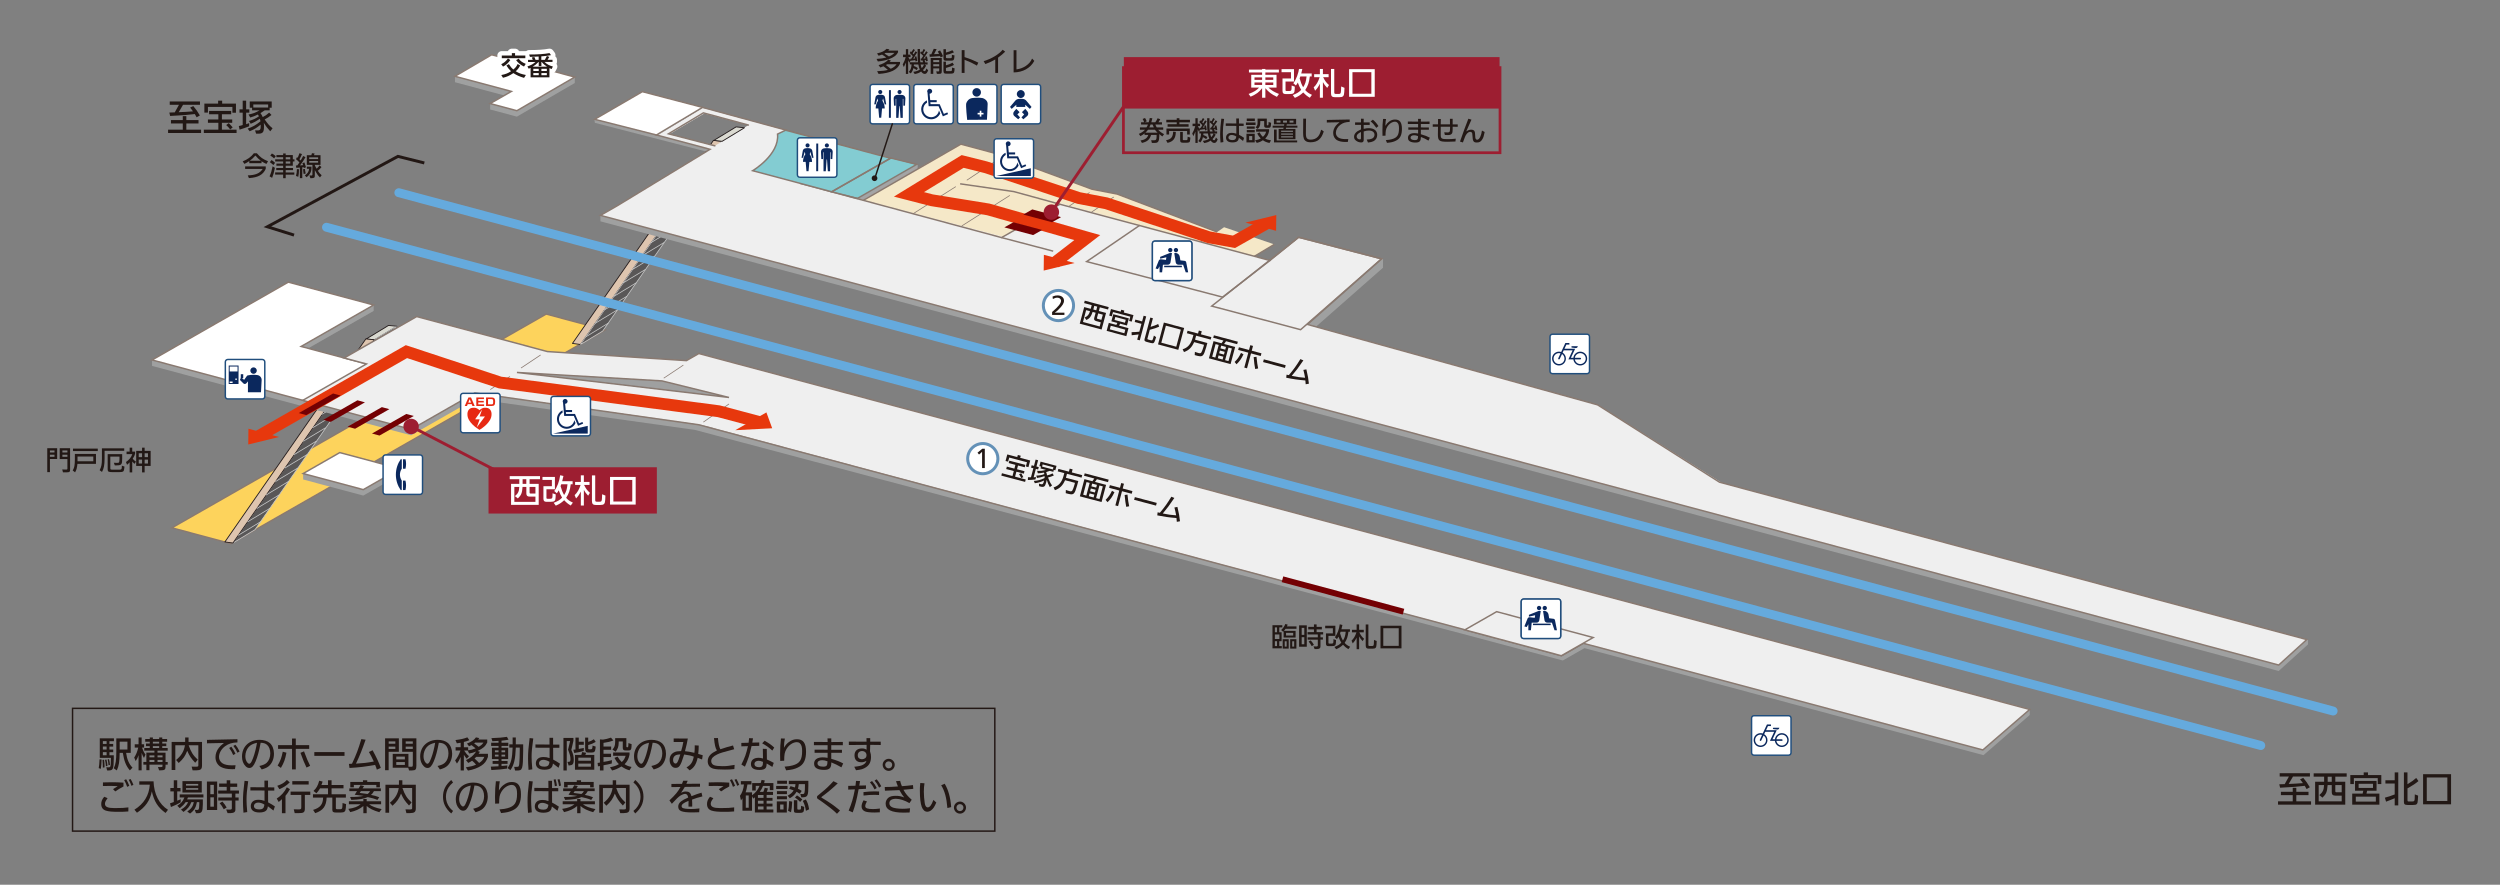 <?xml version="1.0" encoding="utf-8"?>
<!-- Generator: Adobe Illustrator 28.0.0, SVG Export Plug-In . SVG Version: 6.00 Build 0)  -->
<svg version="1.1" id="レイヤー_1" xmlns="http://www.w3.org/2000/svg" xmlns:xlink="http://www.w3.org/1999/xlink" x="0px"
	 y="0px" viewBox="0 0 841.89 297.94" style="enable-background:new 0 0 841.89 297.94;" xml:space="preserve">
<rect x="0" y="0" width="841.89" height="297.94" fill="#808080" stroke="none"/>
<style type="text/css">
	.st0{fill:#A4A4A5;}
	.st1{fill:#F5E8C8;}
	.st2{fill:#FDD35C;}
	.st3{fill:none;stroke:#897970;stroke-width:0.5;}
	.st4{fill:#595757;}
	.st5{fill:#DEC5AF;}
	.st6{fill:none;stroke:#241C1D;stroke-width:0.3;stroke-linecap:round;stroke-linejoin:round;}
	.st7{fill:none;stroke:#C9CACA;stroke-width:0.25;stroke-linecap:round;stroke-linejoin:round;}
	.st8{fill:#9FA0A0;}
	.st9{fill:#FFFFFF;stroke:#897970;stroke-width:0.5;}
	.st10{fill:#EFEFEF;}
	.st11{fill:#DADAD1;}
	.st12{fill:#221714;}
	.st13{fill:none;stroke:#221714;stroke-miterlimit:10;}
	.st14{fill:none;stroke:#65AADD;stroke-width:3;stroke-linecap:round;}
	.st15{fill:#FFFFFF;}
	.st16{fill:#EFEFEF;stroke:#897970;stroke-width:0.5;}
	.st17{fill:#83CCD2;}
	.st18{fill:#83CCD2;stroke:#897970;stroke-width:0.5;}
	.st19{fill:none;stroke:#740003;stroke-width:2;}
	.st20{fill:none;stroke:#204E7D;stroke-width:0.5;}
	.st21{fill:#0B285D;}
	.st22{fill:none;stroke:#1F4373;stroke-width:0.401;}
	.st23{fill:#221815;}
	.st24{fill:#221815;stroke:#FFFFFF;stroke-width:3;stroke-linecap:round;stroke-linejoin:round;stroke-miterlimit:10;}
	.st25{fill:none;stroke:#9D1E31;}
	.st26{fill:#9D1E31;}
	.st27{fill:#E72913;}
	.st28{fill:#F5E8C8;stroke:#897970;stroke-width:0.25;}
	.st29{fill:none;stroke:#E7380D;stroke-width:4;}
	.st30{fill:#9FA0A0;stroke:#897970;stroke-width:0.5;}
	.st31{fill:none;stroke:#897970;stroke-width:0.5;stroke-linecap:round;}
	.st32{fill:#231815;}
	.st33{fill:none;stroke:#221815;stroke-width:0.5;stroke-linecap:round;stroke-linejoin:round;}
	.st34{fill:none;stroke:#231815;stroke-width:0.5;stroke-miterlimit:10;}
	.st35{fill:#740003;}
	.st36{fill:none;stroke:#9D1E31;stroke-width:0.92;}
	.st37{fill:#E7380D;}
	.st38{fill:#6491B7;}
</style>
<polygon class="st0" points="309.03,55.35 309.03,56.84 288.79,68.45 288.79,66.61 "/>
<polygon class="st1" points="323.58,48.54 334.58,51.49 367.77,63.73 376.17,65.34 409.88,78.12 412.22,76.52 429.12,82.3 
	422.42,86.32 350.02,83.33 290.52,67.39 "/>
<polygon class="st2" points="57.87,177.75 77.77,183.09 203.82,111.09 183.92,105.76 "/>
<polygon class="st3" points="57.87,177.75 77.77,183.09 203.82,111.09 183.92,105.76 "/>
<polygon class="st4" points="243.04,47.61 195.5,116.01 202.95,111.5 250.49,43.1 "/>
<polygon class="st5" points="192.78,115.65 240.26,47.27 243.08,47.56 195.5,116.01 "/>
<polygon class="st6" points="192.78,115.65 240.26,47.27 243.08,47.56 195.5,116.01 "/>
<line class="st4" x1="206.71" y1="99.81" x2="214.16" y2="95.29"/>
<line class="st7" x1="206.71" y1="99.81" x2="214.16" y2="95.29"/>
<line class="st4" x1="209.83" y1="95.28" x2="217.28" y2="90.77"/>
<line class="st7" x1="209.83" y1="95.28" x2="217.28" y2="90.77"/>
<line class="st4" x1="212.95" y1="90.77" x2="220.4" y2="86.25"/>
<line class="st7" x1="212.95" y1="90.77" x2="220.4" y2="86.25"/>
<polygon class="st7" points="243.04,47.61 195.5,116.01 202.95,111.5 250.49,43.1 "/>
<line class="st4" x1="203.59" y1="104.32" x2="211.04" y2="99.81"/>
<line class="st4" x1="219.19" y1="81.73" x2="226.64" y2="77.21"/>
<line class="st4" x1="216.07" y1="86.25" x2="223.52" y2="81.73"/>
<line class="st4" x1="197.35" y1="113.37" x2="204.8" y2="108.85"/>
<line class="st4" x1="200.47" y1="108.85" x2="207.92" y2="104.33"/>
<line class="st7" x1="203.59" y1="104.32" x2="211.04" y2="99.81"/>
<line class="st7" x1="216.07" y1="86.25" x2="223.52" y2="81.73"/>
<line class="st7" x1="219.19" y1="81.73" x2="226.64" y2="77.21"/>
<polygon class="st8" points="777.25,215.43 520.46,147.94 440.22,112.6 465.73,90.16 465.75,87.06 427.65,87.72 369.69,74.1 
	350.02,85.33 269.97,63.88 289.7,52.62 254.74,43.25 240.02,50.4 200.15,40.07 200.32,41.36 238.16,51.12 207.92,71.26 202.2,72.53 
	202.2,74.53 767.36,225.96 777.25,216.99 "/>
<polyline class="st9" points="236.58,36.16 216.31,30.87 200.25,40.18 221.47,45.56 "/>
<line class="st7" x1="197.35" y1="113.37" x2="204.8" y2="108.85"/>
<line class="st7" x1="200.47" y1="108.85" x2="207.92" y2="104.33"/>
<line class="st4" x1="222.31" y1="77.2" x2="229.76" y2="72.69"/>
<line class="st4" x1="225.43" y1="72.69" x2="232.88" y2="68.17"/>
<line class="st4" x1="228.55" y1="68.17" x2="236" y2="63.65"/>
<line class="st4" x1="231.67" y1="63.65" x2="239.12" y2="59.13"/>
<line class="st4" x1="234.79" y1="59.13" x2="242.24" y2="54.61"/>
<line class="st4" x1="237.91" y1="54.61" x2="245.36" y2="50.09"/>
<line class="st7" x1="222.31" y1="77.2" x2="229.76" y2="72.69"/>
<line class="st7" x1="225.43" y1="72.69" x2="232.88" y2="68.17"/>
<line class="st7" x1="228.55" y1="68.17" x2="236" y2="63.65"/>
<line class="st7" x1="231.67" y1="63.65" x2="239.12" y2="59.13"/>
<line class="st7" x1="234.79" y1="59.13" x2="242.24" y2="54.61"/>
<line class="st7" x1="237.91" y1="54.61" x2="245.36" y2="50.09"/>
<path class="st10" d="M579.79,162.59l-41.81-26.26l-97.69-27.07l24.96-22.1l-27.93-7.26l-9.66,7.81l-41.47-11.19l-28.79-8
	l-19.66,11.23l-67.76-17.87l19.72-11.27l-53.13-14.33l-15.1,9.27l17.64,4.73l-31.18,18.97l-5.73,3.27l565.17,151.44l9.46-8.58
	L579.79,162.59z M240.74,49.11l-15.28-3.95l11.71-6.94l14.87,3.9L240.74,49.11z"/>
<path class="st1" d="M428.85,82.61"/>
<polygon class="st11" points="243.18,47.58 240.36,47.29 247.88,42.73 250.7,43.02 "/>
<polygon class="st6" points="243.18,47.58 240.36,47.29 247.88,42.73 250.7,43.02 "/>
<polygon class="st11" points="126.13,114.43 123.31,114.15 130.83,109.59 133.65,109.87 "/>
<polygon class="st6" points="126.13,114.43 123.31,114.15 130.83,109.59 133.65,109.87 "/>
<polygon class="st4" points="125.99,114.46 78.45,182.86 85.89,178.35 133.44,109.95 "/>
<polygon class="st7" points="125.99,114.46 78.45,182.86 85.89,178.35 133.44,109.95 "/>
<polygon class="st5" points="75.73,182.5 123.2,114.13 126.02,114.41 78.45,182.86 "/>
<polygon class="st6" points="75.73,182.5 123.2,114.13 126.02,114.41 78.45,182.86 "/>
<line class="st4" x1="80.3" y1="180.22" x2="87.75" y2="175.71"/>
<line class="st7" x1="80.3" y1="180.22" x2="87.75" y2="175.71"/>
<line class="st4" x1="83.42" y1="175.7" x2="90.87" y2="171.19"/>
<line class="st7" x1="83.42" y1="175.7" x2="90.87" y2="171.19"/>
<line class="st4" x1="86.54" y1="171.18" x2="93.98" y2="166.67"/>
<line class="st7" x1="86.54" y1="171.18" x2="93.98" y2="166.67"/>
<line class="st4" x1="89.66" y1="166.66" x2="97.11" y2="162.15"/>
<line class="st7" x1="89.66" y1="166.66" x2="97.11" y2="162.15"/>
<line class="st4" x1="92.78" y1="162.14" x2="100.23" y2="157.63"/>
<line class="st7" x1="92.78" y1="162.14" x2="100.23" y2="157.63"/>
<line class="st4" x1="95.9" y1="157.62" x2="103.35" y2="153.11"/>
<line class="st7" x1="95.9" y1="157.62" x2="103.35" y2="153.11"/>
<line class="st4" x1="99.02" y1="153.1" x2="106.47" y2="148.59"/>
<line class="st7" x1="99.02" y1="153.1" x2="106.47" y2="148.59"/>
<line class="st4" x1="102.14" y1="148.58" x2="109.59" y2="144.07"/>
<line class="st7" x1="102.14" y1="148.58" x2="109.59" y2="144.07"/>
<line class="st4" x1="105.26" y1="144.06" x2="112.71" y2="139.55"/>
<line class="st7" x1="105.26" y1="144.06" x2="112.71" y2="139.55"/>
<line class="st4" x1="108.38" y1="139.54" x2="115.83" y2="135.02"/>
<line class="st7" x1="108.38" y1="139.54" x2="115.83" y2="135.02"/>
<line class="st4" x1="111.5" y1="135.02" x2="118.95" y2="130.51"/>
<line class="st7" x1="111.5" y1="135.02" x2="118.95" y2="130.51"/>
<line class="st4" x1="114.62" y1="130.5" x2="122.07" y2="125.99"/>
<line class="st7" x1="114.62" y1="130.5" x2="122.07" y2="125.99"/>
<line class="st4" x1="117.74" y1="125.98" x2="125.19" y2="121.47"/>
<line class="st7" x1="117.74" y1="125.98" x2="125.19" y2="121.47"/>
<line class="st4" x1="120.86" y1="121.46" x2="128.31" y2="116.95"/>
<line class="st7" x1="120.86" y1="121.46" x2="128.31" y2="116.95"/>
<g>
	<g>
		<path class="st12" d="M88.07,54.96h-4.12v-0.71c-0.72,0.48-0.96,0.61-1.64,0.94l-0.58-0.85c1.64-0.64,2.85-1.52,3.75-2.72h1.03
			c1.18,1.39,1.99,1.96,3.75,2.67l-0.54,0.92c-0.8-0.38-1.09-0.53-1.65-0.9V54.96z M89.49,56.87c-0.94,2.02-2.56,2.9-5.67,3.11
			l-0.37-0.92c2.61-0.07,4.09-0.72,5.02-2.18h-5.92v-0.85h6.94V56.87z M87.82,54.12c-0.67-0.49-1.19-0.99-1.81-1.74
			c-0.86,0.93-1.23,1.28-1.88,1.74H87.82z"/>
		<path class="st12" d="M90.77,59.38c0.5-1.12,0.73-1.86,1.04-3.38l0.77,0.52c-0.31,1.54-0.51,2.28-0.94,3.37L90.77,59.38z
			 M91.43,53.9c0.45,0.27,0.66,0.44,1.2,0.94l-0.56,0.74c-0.46-0.41-0.71-0.62-1.2-0.97L91.43,53.9z M92.31,53.34
			c-0.48-0.42-0.76-0.63-1.3-0.96l0.56-0.7c0.53,0.29,0.8,0.48,1.29,0.92L92.31,53.34z M92.65,58.06h2.7v-0.77h-2.32v-0.72h2.32
			v-0.76h-2.27V55.1h2.27v-0.72h-2.68v-0.72h2.68v-0.72h-2.26v-0.72h2.26v-0.55h0.86v0.55h2.4v1.44h0.55v0.72h-0.55v1.44h-2.4v0.76
			h2.47v0.72h-2.47v0.77h2.9v0.75h-2.9V60h-0.86v-1.2h-2.7V58.06z M96.22,52.94v0.72h1.53v-0.72H96.22z M96.22,54.38v0.72h1.53
			v-0.72H96.22z"/>
		<path class="st12" d="M100.11,55.72c0.35-0.49,0.41-0.56,0.73-1.02c-0.46-0.5-0.7-0.72-1.16-1.09l0.32-0.68l0.27,0.18
			c0.31-0.71,0.35-0.83,0.59-1.52l0.84,0.29c-0.37,0.86-0.43,0.99-0.86,1.76l0.41,0.41c0.41-0.69,0.48-0.8,0.83-1.52l0.79,0.39
			c-0.56,1.02-0.96,1.63-1.83,2.78l1.04-0.08l-0.25-0.7l0.69-0.21c0.27,0.76,0.31,0.87,0.52,1.62l-0.72,0.28l-0.07-0.32l-0.46,0.05
			v3.65h-0.81v-3.56l-1.21,0.09l-0.13-0.8H100.11z M99.67,59.26c0.23-0.85,0.29-1.33,0.31-2.32l0.72,0.06
			c-0.04,1.31-0.09,1.77-0.25,2.54L99.67,59.26z M102.27,58.63c-0.1-0.49-0.14-0.75-0.21-1.65l0.63-0.09
			c0.05,0.52,0.07,0.69,0.26,1.52L102.27,58.63z M104.88,56.74c-0.03,1.16-0.59,2.18-1.63,2.95l-0.6-0.6
			c0.98-0.72,1.32-1.25,1.45-2.24h-0.77v-0.72h1.56V56.74z M104.84,52.27l0.22-0.68l0.88,0.09l-0.21,0.59h2.21v3.24h-1.92v0.15
			c0.26,0.57,0.3,0.65,0.6,1.15c0.47-0.41,0.55-0.5,1-1.11l0.64,0.57c-0.5,0.63-0.59,0.72-1.23,1.25c0.43,0.68,0.71,0.99,1.29,1.49
			l-0.57,0.74c-0.73-0.73-1.02-1.15-1.73-2.48v1.82c0,0.74-0.2,0.89-1.12,0.91h-0.39l-0.31-0.95c0.25,0.04,0.49,0.06,0.67,0.06
			c0.23,0,0.34-0.1,0.34-0.31v-3.29h-1.89v-3.24H104.84z M107.13,53.56v-0.57h-3v0.57H107.13z M107.13,54.79v-0.57h-3v0.57H107.13z"
			/>
	</g>
</g>
<polyline class="st13" points="99.02,79.17 90.04,76.36 134,52.66 142.89,54.88 "/>
<polygon class="st8" points="193.56,25.95 165.56,20.45 153.21,25.69 153.21,27.69 172.21,32.78 165.06,34.87 165.06,36.87 
	174.06,39.28 193.56,27.95 "/>
<polygon class="st8" points="101.4,118.67 125.83,104.71 125.83,102.71 97.08,97.01 72.65,110.96 62.82,116.58 51.2,121.22 
	51.2,123.22 107.95,138.42 129.4,126.17 "/>
<polygon class="st8" points="683.52,238.8 235.33,121.05 231.16,123.44 184.33,120.39 140.33,108.6 115.9,122.55 123.4,124.56 
	101.95,136.82 138.45,146.6 159.9,134.34 234.02,144.77 526.28,222.43 533.58,218.26 667.94,254.31 683.52,240.78 "/>
<polygon class="st8" points="122.33,166.89 102.08,161.47 102.08,159.47 114.42,154.41 134.67,157.84 134.67,159.84 "/>
<polygon class="st3" points="537.98,136.33 440.29,109.26 465.25,87.16 437.32,79.9 427.65,87.72 356.93,68.78 337.27,80.01 
	269.97,61.88 289.7,50.62 236.58,36.16 221.06,45.45 239.1,50.28 207.92,69.26 202.2,72.53 767.36,223.96 776.82,215.38 
	579.07,162.39 "/>
<line class="st14" x1="109.95" y1="76.53" x2="761.33" y2="251.06"/>
<polyline class="st14" points="134.31,64.9 369.23,127.85 785.69,239.44 "/>
<polygon class="st15" points="101.4,116.67 125.83,102.71 97.08,95.01 72.65,108.96 62.82,114.58 51.2,121.22 107.95,136.42 
	129.4,124.17 "/>
<polygon class="st3" points="101.4,116.67 125.83,102.71 97.08,95.01 72.65,108.96 62.82,114.58 51.2,121.22 107.95,136.42 
	129.4,124.17 "/>
<polygon class="st10" points="235.33,119.05 231.16,121.44 184.33,118.39 140.33,106.6 115.9,120.55 123.4,122.56 101.95,134.82 
	138.45,144.6 159.9,132.34 236.09,143.04 525.95,220.78 533.25,216.61 667.73,252.55 683.52,238.91 "/>
<polygon class="st3" points="235.33,119.05 231.16,121.44 184.33,118.39 140.33,106.6 115.9,120.55 123.4,122.56 101.95,134.82 
	138.45,144.6 159.9,132.34 235.31,143.04 525.9,220.81 533.2,216.64 667.73,252.55 683.52,238.91 "/>
<polygon class="st16" points="504.01,205.98 536.51,214.69 525.78,220.82 493.28,212.11 "/>
<polyline class="st3" points="383.82,75.87 365.93,88.09 411.71,100.06 427.92,87.52 "/>
<polygon class="st17" points="289.31,66.69 280.19,64.55 299.91,53.28 308.81,55.55 "/>
<path class="st18" d="M280.08,64.58l-26.61-7.09c0,0,9.09-5.42,8.37-12.33l2.69-1.32l35.38,9.45L280.08,64.58z"/>
<line class="st10" x1="219.2" y1="128.27" x2="172.38" y2="125.22"/>
<polygon class="st15" points="122.33,164.89 102.08,159.47 114.42,152.41 134.67,157.84 "/>
<polygon class="st3" points="122.33,164.89 102.08,159.47 114.42,152.41 134.67,157.84 "/>
<polygon class="st15" points="165.56,18.44 153.21,25.69 172.21,30.78 165.06,34.87 174.06,37.28 193.56,25.95 "/>
<polygon class="st3" points="165.56,18.44 153.21,25.69 172.21,30.78 165.06,34.87 174.06,37.28 193.56,25.95 "/>
<line class="st19" x1="431.88" y1="195.07" x2="472.63" y2="205.99"/>
<path class="st15" d="M76.71,134.35c-0.46,0-0.83-0.37-0.83-0.83v-11.63c0-0.46,0.37-0.83,0.83-0.83h11.63
	c0.46,0,0.83,0.37,0.83,0.83v11.63c0,0.46-0.37,0.83-0.83,0.83H76.71z"/>
<path class="st20" d="M76.71,134.35c-0.46,0-0.83-0.37-0.83-0.83v-11.63c0-0.46,0.37-0.83,0.83-0.83h11.63
	c0.46,0,0.83,0.37,0.83,0.83v11.63c0,0.46-0.37,0.83-0.83,0.83H76.71z"/>
<path class="st21" d="M85.38,125.89c0.6,0,1.1-0.49,1.1-1.09c0-0.6-0.49-1.09-1.09-1.09c-0.6,0-1.09,0.49-1.09,1.09
	C84.29,125.39,84.78,125.89,85.38,125.89"/>
<rect x="75.57" y="124.56" transform="matrix(1.255249e-03 -1 1 1.255249e-03 -47.638 204.726)" class="st21" width="6.21" height="3.31"/>
<rect x="77.84" y="122.94" transform="matrix(1.205399e-03 -1 1 1.205399e-03 -45.686 202.787)" class="st15" width="1.66" height="2.65"/>
<polygon class="st15" points="77.34,128.49 77.34,128.98 78.33,128.99 78.33,128.49 "/>
<path class="st15" d="M79.5,127.99c0.16,0,0.29-0.13,0.29-0.29c0-0.16-0.13-0.29-0.29-0.29c-0.16,0-0.29,0.13-0.29,0.29
	C79.21,127.86,79.34,127.99,79.5,127.99"/>
<rect x="80.83" y="126.26" transform="matrix(1.509205e-03 -1 1 1.509205e-03 -45.303 207.975)" class="st21" width="1.33" height="0.83"/>
<path class="st21" d="M86.71,126.31c-0.43-0.06-0.88-0.1-1.33-0.1c-0.7,0-1.39,0.08-2.04,0.23c-0.06,0.01-0.11,0.05-0.14,0.09
	l-0.99,1.4l-1.02-0.86l-0.4,0.87l1.18,1.18c0.12,0.12,0.28,0.19,0.47,0.19c0.21,0,0.39-0.09,0.51-0.23l0.55-0.65l-0.01,3.66
	l4.4,0.01l0.22-4.05C88.16,127.21,87.56,126.45,86.71,126.31"/>
<path class="st15" d="M269.36,59.7c-0.46,0-0.83-0.37-0.83-0.83V47.23c0-0.46,0.37-0.83,0.83-0.83H281c0.46,0,0.83,0.38,0.83,0.83
	v11.63c0,0.46-0.37,0.83-0.83,0.83H269.36z"/>
<path class="st20" d="M269.36,59.7c-0.46,0-0.83-0.37-0.83-0.83V47.23c0-0.46,0.37-0.83,0.83-0.83H281c0.46,0,0.83,0.38,0.83,0.83
	v11.63c0,0.46-0.37,0.83-0.83,0.83H269.36z"/>
<path class="st21" d="M271.95,49.66c0.38,0,0.69-0.31,0.69-0.7c0-0.38-0.31-0.69-0.69-0.69c-0.38,0-0.69,0.31-0.69,0.69
	C271.26,49.35,271.57,49.66,271.95,49.66"/>
<path class="st21" d="M278.45,49.67c0.38,0,0.69-0.31,0.7-0.69c0-0.39-0.31-0.7-0.69-0.7c-0.39,0-0.7,0.31-0.7,0.7
	C277.75,49.35,278.06,49.67,278.45,49.67"/>
<path class="st21" d="M279.49,49.97c-0.34-0.06-0.69-0.09-1.04-0.09c-0.36,0-0.71,0.03-1.04,0.09c-0.57,0.11-0.97,0.62-0.94,1.19
	l0.12,2.4h0.57l0-2.29h0.17l-0.01,6.4h0.77l0.28-3.96h0.14l0.27,3.96h0.76l0.01-6.4h0.17l0,2.29h0.57l0.13-2.4
	C280.45,50.6,280.06,50.08,279.49,49.97"/>
<path class="st21" d="M273.44,53.14h0.52l-0.42-2.38c-0.06-0.37-0.34-0.68-0.72-0.78c-0.28-0.07-0.57-0.1-0.87-0.1
	c-0.3,0-0.6,0.03-0.87,0.1c-0.39,0.1-0.66,0.41-0.73,0.77l-0.43,2.38h0.52l0.54-2.02l0.22,0.82c-0.5,0.74-0.79,1.63-0.79,2.59l0.9,0
	l0.27,3.13h0.7l0.28-3.12l0.9,0c0-0.96-0.29-1.85-0.78-2.6l0.22-0.81L273.44,53.14"/>
<polygon class="st21" points="274.88,48.34 274.86,57.65 275.53,57.66 275.54,48.34 "/>
<g>
	<path class="st22" d="M513.1,215.03c-0.46,0-0.83-0.37-0.83-0.83v-11.64c0-0.46,0.37-0.83,0.83-0.83h11.65
		c0.46,0,0.83,0.37,0.83,0.83v11.64c0,0.46-0.37,0.83-0.83,0.83H513.1z"/>
	<path class="st15" d="M513.1,215.03c-0.46,0-0.83-0.37-0.83-0.83v-11.64c0-0.46,0.37-0.83,0.83-0.83h11.65
		c0.46,0,0.83,0.37,0.83,0.83v11.64c0,0.46-0.37,0.83-0.83,0.83H513.1z"/>
	<path class="st20" d="M513.1,215.03c-0.46,0-0.83-0.37-0.83-0.83v-11.64c0-0.46,0.37-0.83,0.83-0.83h11.65
		c0.46,0,0.83,0.37,0.83,0.83v11.64c0,0.46-0.37,0.83-0.83,0.83H513.1z"/>
	<path class="st21" d="M520.21,205.49c0.41,0,0.73-0.33,0.73-0.73c0-0.4-0.33-0.73-0.73-0.73c-0.4,0-0.73,0.33-0.73,0.73
		C519.48,205.16,519.81,205.49,520.21,205.49"/>
	<path class="st21" d="M518.29,204.02c-0.4,0-0.73,0.33-0.73,0.73c0,0.41,0.33,0.73,0.73,0.73c0.4,0,0.73-0.33,0.73-0.73
		C519.03,204.35,518.7,204.02,518.29,204.02"/>
	<path class="st21" d="M518.8,205.75c-0.1-0.02-0.21-0.04-0.32-0.04c-0.2,0-0.4,0.04-0.58,0.12l-3.03,1.22v0.62l2.1-0.49l-0.14,0.88
		l-1.67-0.2c-0.04-0.01-0.08-0.01-0.12,0c-0.29,0.01-0.53,0.2-0.63,0.45l-1.07,2.64l0.79,0.21l0.55-0.96v2.05h0.86l0.27-2.56h1.64
		c0.46,0,0.84-0.34,0.91-0.78l0.48-3.06C518.87,205.8,518.84,205.76,518.8,205.75"/>
	<path class="st21" d="M523.65,208.85c-0.05-0.25-0.25-0.43-0.5-0.47l-1.47-0.18l-0.2-1.24c-0.11-0.71-0.72-1.25-1.46-1.25
		c-0.11,0-0.21,0.01-0.32,0.04c-0.04,0.01-0.07,0.05-0.06,0.09l0.48,3.06c0.07,0.44,0.45,0.78,0.91,0.78h1.58l0.88,2.56h0.82
		L523.65,208.85z"/>
	<rect x="516.24" y="210.01" class="st21" width="5.96" height="0.51"/>
</g>
<g>
	<path class="st22" d="M388.9,94.49c-0.46,0-0.83-0.37-0.83-0.83V82.02c0-0.46,0.37-0.83,0.83-0.83h11.65
		c0.46,0,0.83,0.37,0.83,0.83v11.64c0,0.46-0.37,0.83-0.83,0.83H388.9z"/>
	<path class="st15" d="M388.9,94.49c-0.46,0-0.83-0.37-0.83-0.83V82.02c0-0.46,0.37-0.83,0.83-0.83h11.65
		c0.46,0,0.83,0.37,0.83,0.83v11.64c0,0.46-0.37,0.83-0.83,0.83H388.9z"/>
	<path class="st20" d="M388.9,94.49c-0.46,0-0.83-0.37-0.83-0.83V82.02c0-0.46,0.37-0.83,0.83-0.83h11.65
		c0.46,0,0.83,0.37,0.83,0.83v11.64c0,0.46-0.37,0.83-0.83,0.83H388.9z"/>
	<path class="st21" d="M396.01,84.95c0.41,0,0.73-0.33,0.73-0.73c0-0.4-0.33-0.73-0.73-0.73c-0.4,0-0.73,0.33-0.73,0.73
		C395.28,84.63,395.61,84.95,396.01,84.95"/>
	<path class="st21" d="M394.09,83.49c-0.4,0-0.73,0.33-0.73,0.73c0,0.41,0.33,0.73,0.73,0.73c0.4,0,0.73-0.33,0.73-0.73
		C394.83,83.82,394.5,83.49,394.09,83.49"/>
	<path class="st21" d="M394.61,85.21c-0.1-0.02-0.21-0.04-0.32-0.04c-0.2,0-0.4,0.04-0.58,0.12l-3.03,1.22v0.62l2.1-0.49l-0.14,0.88
		l-1.67-0.2c-0.04-0.01-0.08-0.01-0.12,0c-0.29,0.02-0.53,0.2-0.63,0.45l-1.07,2.64l0.79,0.21l0.55-0.96v2.05h0.86l0.27-2.56h1.64
		c0.46,0,0.84-0.34,0.91-0.78l0.48-3.06C394.68,85.26,394.65,85.22,394.61,85.21"/>
	<path class="st21" d="M399.46,88.32c-0.05-0.25-0.25-0.44-0.5-0.47l-1.47-0.18l-0.2-1.24c-0.11-0.71-0.72-1.25-1.46-1.25
		c-0.11,0-0.21,0.01-0.32,0.04c-0.04,0.01-0.07,0.05-0.06,0.09l0.48,3.06c0.07,0.44,0.45,0.78,0.91,0.78h1.58l0.88,2.56h0.82
		L399.46,88.32z"/>
	<rect x="392.04" y="89.48" class="st21" width="5.96" height="0.51"/>
</g>
<path class="st15" d="M129.83,166.49c-0.46,0-0.83-0.37-0.83-0.83v-11.63c0-0.46,0.37-0.83,0.83-0.83h11.63
	c0.46,0,0.83,0.37,0.83,0.83v11.63c0,0.46-0.37,0.83-0.83,0.83H129.83z"/>
<path class="st20" d="M129.83,166.49c-0.46,0-0.83-0.37-0.83-0.83v-11.63c0-0.46,0.37-0.83,0.83-0.83h11.63
	c0.46,0,0.83,0.37,0.83,0.83v11.63c0,0.46-0.37,0.83-0.83,0.83H129.83z"/>
<path class="st21" d="M136.75,156.24c0-0.55-0.07-1.08-0.2-1.58h-0.84l0,3.18l0.84,0C136.67,157.33,136.75,156.79,136.75,156.24"/>
<path class="st21" d="M135.7,161.84l0,3.19l0.84,0c0.13-0.51,0.2-1.05,0.2-1.6c0-0.55-0.07-1.07-0.2-1.58L135.7,161.84"/>
<path class="st21" d="M133.31,159.84c0,1.93,0.59,3.71,1.61,5.19h0.37l0.01-3.19c-0.39-0.57-0.62-1.25-0.62-2
	c0-0.75,0.23-1.43,0.62-2l0.01-3.19h-0.37C133.91,156.13,133.31,157.91,133.31,159.84"/>
<g>
	<path class="st15" d="M590.68,254.31c-0.46,0-0.83-0.37-0.83-0.83v-11.63c0-0.46,0.38-0.83,0.83-0.83h11.63
		c0.46,0,0.83,0.37,0.83,0.83v11.63c0,0.46-0.37,0.83-0.83,0.83H590.68z"/>
	<path class="st20" d="M590.68,254.31c-0.46,0-0.83-0.37-0.83-0.83v-11.63c0-0.46,0.38-0.83,0.83-0.83h11.63
		c0.46,0,0.83,0.37,0.83,0.83v11.63c0,0.46-0.37,0.83-0.83,0.83H590.68z"/>
	<path class="st21" d="M597.24,245.53l1.22,0.15c0.03,0,0.05,0.01,0.08,0.01c0.35,0,0.64-0.28,0.66-0.63h-1.94
		c-0.13,0-0.24,0.1-0.24,0.23C597.03,245.42,597.11,245.53,597.24,245.53"/>
	<path class="st21" d="M600.04,246.89c-1.2,0-2.18,0.9-2.32,2.07h-0.82l1.42-3.05h-3.6l0.65-1.4h1.01v-0.54h-1.35l-1.42,3.04
		c-0.23-0.08-0.48-0.12-0.73-0.12c-1.29,0-2.33,1.05-2.33,2.34c0,1.29,1.05,2.33,2.33,2.33c1.29,0,2.33-1.04,2.33-2.33
		c0-0.84-0.45-1.58-1.12-1.99l0.37-0.79h3l-1.42,3.05h1.67c0.13,1.16,1.12,2.06,2.32,2.06c1.29,0,2.33-1.04,2.33-2.33
		C602.37,247.94,601.33,246.89,600.04,246.89 M594.72,249.23c0,1.02-0.82,1.84-1.84,1.84c-1.02,0-1.84-0.82-1.84-1.84
		c0-1.02,0.82-1.84,1.84-1.84c0.18,0,0.36,0.03,0.52,0.08l-0.78,1.67c-0.06,0.13,0,0.29,0.13,0.36c0.13,0.06,0.29,0,0.36-0.13
		l0.78-1.67C594.39,248.02,594.72,248.58,594.72,249.23 M600.04,251.07c-0.92,0-1.69-0.68-1.82-1.57h1.82
		c0.15,0,0.27-0.12,0.27-0.27c0-0.15-0.12-0.27-0.27-0.27h-1.82c0.13-0.89,0.89-1.57,1.82-1.57c1.02,0,1.84,0.82,1.84,1.84
		C601.88,250.24,601.06,251.07,600.04,251.07"/>
</g>
<g>
	<path class="st15" d="M522.81,125.83c-0.46,0-0.83-0.37-0.83-0.83v-11.63c0-0.46,0.38-0.83,0.83-0.83h11.63
		c0.46,0,0.83,0.37,0.83,0.83V125c0,0.46-0.37,0.83-0.83,0.83H522.81z"/>
	<path class="st20" d="M522.81,125.83c-0.46,0-0.83-0.37-0.83-0.83v-11.63c0-0.46,0.38-0.83,0.83-0.83h11.63
		c0.46,0,0.83,0.37,0.83,0.83V125c0,0.46-0.37,0.83-0.83,0.83H522.81z"/>
	<path class="st21" d="M529.37,117.06l1.22,0.15c0.03,0,0.05,0.01,0.08,0.01c0.35,0,0.64-0.28,0.66-0.63h-1.94
		c-0.13,0-0.24,0.1-0.24,0.23C529.15,116.95,529.24,117.06,529.37,117.06"/>
	<path class="st21" d="M532.16,118.42c-1.2,0-2.18,0.9-2.32,2.07h-0.82l1.42-3.05h-3.6l0.65-1.4h1.01v-0.54h-1.35l-1.42,3.04
		c-0.23-0.08-0.48-0.12-0.73-0.12c-1.29,0-2.33,1.05-2.33,2.33c0,1.29,1.04,2.33,2.33,2.33c1.29,0,2.33-1.04,2.33-2.33
		c0-0.84-0.45-1.58-1.11-1.99l0.37-0.79h3l-1.42,3.05h1.67c0.13,1.16,1.12,2.06,2.32,2.06c1.29,0,2.33-1.04,2.33-2.33
		C534.5,119.47,533.45,118.42,532.16,118.42 M526.85,120.75c0,1.02-0.82,1.84-1.84,1.84c-1.02,0-1.84-0.82-1.84-1.84
		c0-1.02,0.82-1.84,1.84-1.84c0.18,0,0.36,0.03,0.52,0.08l-0.78,1.67c-0.06,0.13,0,0.29,0.13,0.36c0.13,0.06,0.29,0,0.36-0.13
		l0.78-1.67C526.52,119.55,526.85,120.11,526.85,120.75 M532.16,122.6c-0.92,0-1.69-0.68-1.82-1.57h1.82c0.15,0,0.27-0.12,0.27-0.27
		c0-0.15-0.12-0.27-0.27-0.27h-1.82c0.13-0.89,0.89-1.57,1.82-1.57c1.02,0,1.84,0.83,1.84,1.84
		C534,121.77,533.18,122.6,532.16,122.6"/>
</g>
<g>
	<g>
		<path class="st23" d="M367.64,102.76l-2.56-0.69l0.22-0.82l8.06,2.16l-0.22,0.82l-2.77-0.74l-0.33,1.24l2.43,0.65l-1.5,5.59
			l-7.36-1.97l1.5-5.59l2.2,0.59L367.64,102.76z M364.7,108.43l5.62,1.51l0.37-1.39l-1.51-0.41c-0.65-0.18-0.84-0.49-0.69-1.09
			l0.47-1.74l-1.01-0.27c-0.55,1.61-0.94,2.12-2.08,2.73l-0.62-0.83c1.03-0.47,1.45-0.96,1.82-2.14l-1.31-0.35L364.7,108.43z
			 M369.17,104.5l0.33-1.24l-0.99-0.27l-0.33,1.24L369.17,104.5z M371.38,105.96l-1.56-0.42l-0.39,1.44
			c-0.07,0.27-0.02,0.33,0.3,0.42l1.17,0.31L371.38,105.96z"/>
		<path class="st23" d="M380.15,107.22l-0.64,2.4l-2.3-0.62l-0.35,0.66l3.16,0.85l-0.72,2.7l-6.63-1.78l0.72-2.7l2.55,0.68
			l0.34-0.66l-2.02-0.54l0.64-2.4L380.15,107.22z M373.54,106.28l0.59-2.2l3.27,0.88l0.18-0.65l1.04,0.28l-0.17,0.65l3.25,0.87
			l-0.59,2.2l-0.87-0.23l0.39-1.44l-5.83-1.56l-0.39,1.44L373.54,106.28z M374.05,109.71l-0.32,1.2l4.9,1.31l0.32-1.2L374.05,109.71
			z M379.1,107.68l-3.51-0.94l-0.27,1.01l3.51,0.94L379.1,107.68z"/>
		<path class="st23" d="M383.44,112.63c-1.13,0.15-1.3,0.17-2.34,0.27l-0.03-1.05c1.12-0.01,1.32-0.02,2.61-0.15l0.71-2.65
			l-2.27-0.61l0.22-0.81l2.27,0.61l0.51-1.91l0.87,0.23l-2.16,8.05l-0.87-0.23L383.44,112.63z M389.33,113.53l-0.28,0.87
			c-0.4,1.22-0.58,1.34-1.61,1.08l-1.28-0.34c-0.72-0.21-0.86-0.42-0.71-1.01l1.93-7.19l0.87,0.23l-0.77,2.89
			c1.39-0.42,1.66-0.52,2.54-0.97l0.34,0.91c-0.96,0.44-1.54,0.64-3.16,1.06l-0.79,2.94c-0.04,0.17,0.01,0.27,0.15,0.31l1.03,0.28
			c0.4,0.09,0.53-0.01,0.68-0.51l0.32-1.07L389.33,113.53z"/>
		<path class="st23" d="M398.77,110.45l-1.97,7.36l-6.83-1.83l1.97-7.36L398.77,110.45z M396.11,116.76l1.54-5.74l-5.03-1.35
			l-1.54,5.74L396.11,116.76z"/>
		<path class="st23" d="M406.58,115.51l-0.41,1.52c-0.87,2.97-1.16,3.23-2.99,2.78l-0.85-0.23l0.05-1.09l0.49,0.17
			c0.3,0.1,0.58,0.19,0.8,0.25c0.42,0.11,0.68,0.05,0.87-0.18c0.17-0.23,0.52-1.15,0.73-1.9l0.19-0.72l-3.32-0.89
			c-0.82,1.81-1.77,2.74-3.42,3.34l-0.46-0.94c1.73-0.52,2.75-1.69,3.37-3.85l0.26-0.96l-2.2-0.59l0.23-0.84l3.53,0.95l0.27-1.02
			l0.98,0.26l-0.27,1.02l3.5,0.94l-0.23,0.84l-4.9-1.32l-0.36,1.34L406.58,115.51z"/>
		<path class="st23" d="M412.21,115.84l3.74,1l-1.55,5.78l-7.29-1.96l1.55-5.78l2.69,0.72l0.66-0.92l-3.45-0.93l0.23-0.84l8.06,2.16
			l-0.23,0.84l-3.74-1L412.21,115.84z M410.41,116.16l-1.06-0.29l-1.14,4.25l1.06,0.29L410.41,116.16z M410.36,119.69l-0.25,0.95
			l1.61,0.43l0.25-0.95L410.36,119.69z M410.81,118.04l-0.25,0.93l1.61,0.43l0.25-0.93L410.81,118.04z M412.86,116.82l-1.61-0.43
			l-0.25,0.93l1.61,0.43L412.86,116.82z M414.84,117.35l-1.14-0.31l-1.14,4.25l1.14,0.31L414.84,117.35z"/>
		<path class="st23" d="M415.76,121.9c1.02-1.01,1.47-1.66,2.16-3.06l0.83,0.48c-0.75,1.56-1.26,2.28-2.34,3.35L415.76,121.9z
			 M417.2,116.94l3.41,0.91l0.43-1.61l0.92,0.25l-0.43,1.61l3.27,0.88l-0.24,0.91l-3.27-0.88l-1.35,5.02l-0.92-0.25l1.35-5.02
			l-3.41-0.92L417.2,116.94z M423.14,120.15c0.19,1.95,0.29,2.7,0.55,3.93l-1,0.19c-0.25-1.31-0.34-2.06-0.51-4L423.14,120.15z"/>
		<path class="st23" d="M432.97,122.99l-0.25,0.92l-7.37-1.98l0.25-0.92L432.97,122.99z"/>
		<path class="st23" d="M439.7,129.4c-0.02-0.6-0.04-0.7-0.11-1.28c-2.52-0.21-4.01-0.42-6.45-0.92l0.12-1.03l0.77,0.15
			c1.67-1.97,2.51-3.16,3.88-5.39l1.01,0.43c-1.73,2.54-2.4,3.42-3.92,5.21c2,0.41,2.71,0.51,4.49,0.64
			c-0.23-1.26-0.26-1.45-0.57-2.64l1.01-0.19c0.5,2.11,0.7,3.28,0.85,4.83L439.7,129.4z"/>
	</g>
</g>
<g>
	<g>
		<path class="st23" d="M341.83,160.52l3.59,0.95l-0.21,0.81l-8.01-2.11l0.21-0.81l3.55,0.94l0.44-1.67l-2.55-0.67l0.21-0.82
			l2.55,0.67l0.33-1.27l-2.26-0.6l0.21-0.81l5.41,1.42l-0.21,0.81l-2.27-0.6l-0.33,1.27l2.52,0.66l-0.22,0.82l-2.52-0.66
			L341.83,160.52z M339.21,153.03l3.36,0.89l0.19-0.71l0.98,0.26l-0.19,0.71l3.38,0.89l-0.59,2.24l-0.87-0.23l0.37-1.42l-5.98-1.58
			l-0.37,1.39l-0.87-0.23L339.21,153.03z M343.92,159.37c0.32,0.55,0.43,0.76,0.69,1.32l-0.74,0.31c-0.24-0.58-0.39-0.85-0.7-1.31
			L343.92,159.37z"/>
		<path class="st23" d="M348.91,160.68l-0.22,0.78c-1,0.12-1.58,0.16-2.55,0.19l0.04-0.94c0.46,0.03,0.53,0.03,1.01,0.01l0.8-3.03
			l-0.78-0.21l0.21-0.81l0.78,0.21l0.55-2.11l0.84,0.22l-0.56,2.11l0.78,0.2l-0.21,0.81l-0.77-0.2l-0.74,2.82L348.91,160.68z
			 M353.53,164.05c-0.54-1.04-0.74-1.53-1.04-2.5c-0.04,0.33-0.07,0.49-0.17,0.86c-0.22,0.83-0.38,1.17-0.65,1.38
			c-0.27,0.2-0.64,0.23-1.14,0.1l-0.61-0.16l-0.05-0.88l0.33,0.11l0.22,0.06c0.29,0.08,0.47,0.1,0.58,0.04
			c0.21-0.08,0.36-0.31,0.46-0.67c0.04-0.17,0.09-0.36,0.13-0.58c-1.1,0.52-1.79,0.73-3.11,0.92l-0.32-0.78
			c1.34-0.09,2.31-0.35,3.6-0.96c0.02-0.31,0.02-0.36,0.02-0.66c-1.09,0.38-1.61,0.51-2.58,0.62l-0.22-0.79
			c1.2-0.05,1.83-0.17,2.73-0.51c-0.06-0.25-0.08-0.28-0.17-0.5c-0.93,0.18-1.32,0.23-2.05,0.24l-0.23-0.84
			c1.16,0.07,1.82,0.01,2.96-0.31l-1.82-0.48l0.17-0.64l-0.55-0.14l0.4-1.52l5.37,1.42l-0.4,1.51l-0.51-0.14l-0.17,0.64l-1.2-0.32
			l-1.21,0.41c0.2,0.5,0.21,0.58,0.3,1.11c0.97-0.25,1.11-0.29,1.86-0.68l0.42,0.72c-0.89,0.38-1.04,0.43-1.95,0.67
			c0.53,1.4,0.75,1.82,1.36,2.67L353.53,164.05z M354.75,157.35l-3.63-0.96l-0.19,0.74l3.63,0.96L354.75,157.35z"/>
		<path class="st23" d="M363.12,161.99l-0.4,1.52c-0.86,2.98-1.14,3.24-2.98,2.79l-0.85-0.22l0.04-1.09l0.49,0.17
			c0.3,0.1,0.58,0.19,0.8,0.25c0.42,0.11,0.68,0.05,0.87-0.18c0.17-0.23,0.52-1.15,0.72-1.91l0.19-0.72l-3.33-0.88
			c-0.81,1.82-1.76,2.75-3.41,3.36l-0.46-0.94c1.73-0.53,2.75-1.7,3.35-3.86l0.25-0.96l-2.2-0.58l0.22-0.84l3.54,0.93l0.27-1.02
			l0.98,0.26l-0.27,1.02l3.5,0.92l-0.22,0.84l-4.91-1.29l-0.35,1.34L363.12,161.99z"/>
		<path class="st23" d="M368.74,162.29l3.74,0.99l-1.53,5.79l-7.3-1.93l1.53-5.79l2.69,0.71l0.65-0.92l-3.46-0.91l0.22-0.84
			l8.07,2.13l-0.22,0.84l-3.74-0.99L368.74,162.29z M366.95,162.62l-1.06-0.28l-1.12,4.26l1.06,0.28L366.95,162.62z M366.92,166.15
			l-0.25,0.95l1.61,0.42l0.25-0.95L366.92,166.15z M367.35,164.5l-0.25,0.93l1.61,0.42l0.25-0.93L367.35,164.5z M369.4,163.27
			l-1.61-0.42l-0.25,0.93l1.61,0.42L369.4,163.27z M371.38,163.79l-1.14-0.3l-1.12,4.26l1.14,0.3L371.38,163.79z"/>
		<path class="st23" d="M372.32,168.34c1.01-1.02,1.46-1.66,2.15-3.06l0.83,0.48c-0.75,1.56-1.25,2.29-2.33,3.36L372.32,168.34z
			 M373.75,163.37l3.41,0.9l0.42-1.61l0.92,0.24l-0.42,1.61l3.27,0.86l-0.24,0.91l-3.27-0.86l-1.32,5.02l-0.92-0.24l1.32-5.02
			l-3.41-0.9L373.75,163.37z M379.69,166.56c0.19,1.95,0.3,2.7,0.57,3.93l-1,0.19c-0.25-1.3-0.35-2.06-0.53-3.99L379.69,166.56z"/>
		<path class="st23" d="M389.54,169.35l-0.24,0.92l-7.38-1.95l0.24-0.92L389.54,169.35z"/>
		<path class="st23" d="M396.3,175.73c-0.03-0.6-0.04-0.7-0.12-1.28c-2.52-0.2-4.02-0.41-6.46-0.89l0.11-1.03l0.77,0.15
			c1.66-1.98,2.5-3.17,3.86-5.41l1.01,0.42c-1.72,2.54-2.38,3.43-3.89,5.23c2,0.4,2.72,0.5,4.49,0.62
			c-0.24-1.26-0.27-1.45-0.58-2.64l1.01-0.19c0.51,2.11,0.72,3.28,0.87,4.83L396.3,175.73z"/>
	</g>
</g>
<g>
	<path class="st23" d="M61.55,39.1h1.2v1.34h4.1v1.13h-4.1v2.09h4.97v1.12H56.6v-1.12h4.95v-2.09h-3.98v-1.13h3.98V39.1z
		 M57.03,37.9l1.82-0.06l1.42-2.55h-3.11v-1.12h10.18v1.12h-5.7l-1.45,2.49c2.09-0.08,2.45-0.11,4.79-0.28
		c-0.43-0.6-0.49-0.7-0.96-1.26l1.07-0.52c0.95,1.12,1.43,1.81,2.22,3.17l-1.1,0.61l-0.6-1.09c-2.42,0.3-3.85,0.41-8.32,0.64
		L57.03,37.9z"/>
	<path class="st23" d="M74.73,43.66h4.94v1.12H68.64v-1.12h4.89v-2.3h-3.51v-1.13h3.51v-1.75h-3.12v-1.12h7.45v1.12h-3.13v1.75h3.47
		v1.13h-3.47V43.66z M68.82,34.89h4.63v-0.98h1.36v0.98h4.65v3.08h-1.2v-1.96h-8.24v1.92h-1.2V34.89z M77.03,41.46
		c0.6,0.6,0.82,0.84,1.33,1.46l-0.85,0.65c-0.5-0.66-0.79-0.96-1.34-1.45L77.03,41.46z"/>
	<path class="st23" d="M83.91,41.46l-0.02,1.08c-1.25,0.49-1.98,0.74-3.21,1.12l-0.26-1.22c0.6-0.12,0.7-0.14,1.31-0.34v-4.17h-1.08
		v-1.12h1.08v-2.9h1.16v2.9h1.07v1.12h-1.07v3.89L83.91,41.46z M91.01,44.22c-1.04-1.15-1.48-1.72-2.18-2.87
		c0.06,0.44,0.07,0.66,0.07,1.16c0,1.14-0.1,1.64-0.37,1.99s-0.74,0.52-1.44,0.52h-0.84l-0.36-1.12l0.47,0.02h0.3
		c0.4,0,0.64-0.04,0.77-0.14c0.24-0.17,0.36-0.52,0.36-1.02c0-0.23-0.01-0.49-0.02-0.79c-1.24,1.04-2.06,1.55-3.69,2.24l-0.68-0.9
		c1.69-0.58,2.85-1.24,4.32-2.46c-0.08-0.41-0.1-0.47-0.2-0.85c-1.27,0.85-1.91,1.2-3.11,1.68l-0.55-0.95
		c1.52-0.47,2.3-0.84,3.35-1.58c-0.17-0.3-0.19-0.34-0.38-0.59c-1.14,0.55-1.62,0.74-2.55,1.01l-0.59-1.01
		c1.52-0.3,2.35-0.61,3.71-1.4h-2.51v-0.89H84.1v-2.09h7.4v2.09H90.8v0.89h-1.66l-1.43,0.94c0.42,0.58,0.47,0.67,0.77,1.33
		c1.16-0.65,1.33-0.76,2.16-1.51l0.78,0.79c-1.02,0.79-1.19,0.91-2.29,1.52c1.16,1.62,1.58,2.09,2.66,2.97L91.01,44.22z M90.3,35.19
		h-5v1.02h5V35.19z"/>
</g>
<g>
	<path class="st23" d="M772.1,265.3h1.2v1.34h4.1v1.13h-4.1v2.09h4.96v1.12h-11.12v-1.12h4.95v-2.09h-3.98v-1.13h3.98V265.3z
		 M767.57,264.11l1.82-0.06l1.42-2.55h-3.11v-1.12h10.18v1.12h-5.7l-1.45,2.5c2.09-0.08,2.45-0.11,4.79-0.28
		c-0.43-0.6-0.49-0.7-0.96-1.26l1.07-0.52c0.95,1.12,1.43,1.81,2.22,3.17l-1.1,0.61l-0.6-1.09c-2.42,0.3-3.85,0.41-8.32,0.64
		L767.57,264.11z"/>
	<path class="st23" d="M782.67,261.55h-3.53v-1.13h11.12v1.13h-3.83v1.71h3.35v7.71h-10.15v-7.71h3.03V261.55z M780.83,269.86h7.75
		v-1.92h-2.09c-0.9-0.01-1.25-0.34-1.26-1.16v-2.4h-1.39c-0.16,2.27-0.48,3.05-1.73,4.23l-1.08-0.85c1.16-0.96,1.54-1.74,1.61-3.38
		h-1.81V269.86z M785.23,263.27v-1.71h-1.37v1.71H785.23z M788.58,264.38h-2.15v1.99c0,0.37,0.08,0.43,0.53,0.44h1.62V264.38z"/>
	<path class="st23" d="M791.48,264.04v-3.03h4.51v-0.9h1.44v0.9h4.49v3.03h-1.2v-1.99h-8.04v1.99H791.48z M800.32,262.98v3.31h-3.18
		l-0.22,0.97h4.35v3.72h-9.15v-3.72h3.51l0.22-0.97h-2.78v-3.31H800.32z M793.33,268.29v1.66h6.75v-1.66H793.33z M799.12,263.94
		h-4.84v1.39h4.84V263.94z"/>
	<path class="st23" d="M806.43,268.81c-1.4,0.59-1.62,0.67-2.91,1.15l-0.4-1.34c1.44-0.4,1.69-0.48,3.31-1.09v-3.66h-3.13v-1.12
		h3.13v-2.64h1.2v11.11h-1.2V268.81z M814.31,267.93l-0.06,1.21c-0.1,1.71-0.29,1.93-1.7,1.94h-1.76c-1-0.02-1.25-0.24-1.26-1.05
		v-9.92h1.2v3.98c1.64-1.02,1.96-1.25,2.94-2.12l0.76,1.06c-1.08,0.9-1.76,1.36-3.69,2.46v4.05c0.01,0.23,0.11,0.35,0.3,0.35h1.42
		c0.54-0.02,0.67-0.19,0.7-0.89l0.04-1.49L814.31,267.93z"/>
	<path class="st23" d="M825.41,260.71v10.15h-9.42v-10.15H825.41z M824.16,269.74v-7.92h-6.93v7.92H824.16z"/>
</g>
<path class="st15" d="M293.84,41.71c-0.46,0-0.83-0.37-0.83-0.83V29.25c0-0.46,0.37-0.83,0.83-0.83h11.63
	c0.46,0,0.83,0.38,0.83,0.83v11.63c0,0.46-0.37,0.83-0.83,0.83H293.84z"/>
<path class="st20" d="M293.84,41.71c-0.46,0-0.83-0.37-0.83-0.83V29.25c0-0.46,0.37-0.83,0.83-0.83h11.63
	c0.46,0,0.83,0.38,0.83,0.83v11.63c0,0.46-0.37,0.83-0.83,0.83H293.84z"/>
<path class="st21" d="M296.43,31.68c0.38,0,0.69-0.31,0.69-0.7c0-0.38-0.31-0.69-0.69-0.69c-0.38,0-0.69,0.31-0.69,0.69
	C295.74,31.37,296.05,31.68,296.43,31.68"/>
<path class="st21" d="M302.93,31.68c0.38,0,0.69-0.31,0.7-0.69c0-0.39-0.31-0.7-0.69-0.7c-0.39,0-0.7,0.31-0.7,0.7
	C302.23,31.37,302.54,31.68,302.93,31.68"/>
<path class="st21" d="M303.97,31.99c-0.34-0.06-0.69-0.09-1.04-0.09c-0.36,0-0.71,0.03-1.04,0.09c-0.57,0.11-0.97,0.62-0.94,1.19
	l0.12,2.4h0.57l0-2.29h0.17l-0.01,6.4h0.77l0.28-3.96h0.14l0.27,3.96h0.76l0.01-6.4h0.17l0,2.29h0.57l0.13-2.4
	C304.93,32.62,304.54,32.1,303.97,31.99"/>
<path class="st21" d="M297.92,35.15h0.52l-0.42-2.38c-0.06-0.37-0.34-0.68-0.72-0.78c-0.28-0.07-0.57-0.1-0.87-0.1
	c-0.3,0-0.6,0.03-0.87,0.1c-0.39,0.1-0.66,0.41-0.73,0.77l-0.43,2.38h0.52l0.54-2.02l0.22,0.81c-0.5,0.74-0.79,1.63-0.79,2.59l0.9,0
	l0.27,3.13h0.7l0.28-3.12l0.9,0c0-0.96-0.29-1.85-0.78-2.6l0.22-0.81L297.92,35.15"/>
<polygon class="st21" points="299.36,30.36 299.34,39.67 300.01,39.67 300.02,30.36 "/>
<path class="st15" d="M308.56,41.71c-0.46,0-0.83-0.37-0.83-0.83V29.25c0-0.46,0.37-0.83,0.83-0.83h11.63
	c0.46,0,0.83,0.38,0.83,0.83v11.63c0,0.46-0.37,0.83-0.83,0.83H308.56z"/>
<path class="st20" d="M308.56,41.71c-0.46,0-0.83-0.37-0.83-0.83V29.25c0-0.46,0.37-0.83,0.83-0.83h11.63
	c0.46,0,0.83,0.38,0.83,0.83v11.63c0,0.46-0.37,0.83-0.83,0.83H308.56z"/>
<path class="st21" d="M313.05,31.56l0.2,2.16l2.19,0l0,0.7l-2.14,0l0.06,0.65l3.09,0.01l1.39,3.28l1.18-0.5l0.25,0.57l-1.76,0.76
	l-1.45-3.42l-3.33,0l-0.39-4.64c-0.07-0.11-0.1-0.25-0.1-0.38c0-0.46,0.36-0.85,0.83-0.85c0.46,0,0.85,0.38,0.85,0.85
	C313.9,31.18,313.52,31.56,313.05,31.56 M316.64,38.19c-0.53,1.18-1.71,1.99-3.07,1.98c-1.84,0-3.35-1.49-3.35-3.35
	c0-1.33,0.79-2.47,1.91-3.02l0.06,0.76c-0.76,0.46-1.28,1.29-1.28,2.25c0,1.46,1.19,2.65,2.65,2.66c1.36,0,2.47-1.01,2.64-2.3
	L316.64,38.19"/>
<path class="st15" d="M323.27,41.71c-0.46,0-0.83-0.37-0.83-0.83V29.25c0-0.46,0.37-0.83,0.83-0.83h11.63
	c0.46,0,0.83,0.37,0.83,0.83v11.63c0,0.46-0.37,0.83-0.83,0.83H323.27z"/>
<path class="st20" d="M323.27,41.71c-0.46,0-0.83-0.37-0.83-0.83V29.25c0-0.46,0.37-0.83,0.83-0.83h11.63
	c0.46,0,0.83,0.37,0.83,0.83v11.63c0,0.46-0.37,0.83-0.83,0.83H323.27z"/>
<path class="st21" d="M330.34,31.1c0,0.79-0.64,1.44-1.43,1.44c-0.79,0-1.44-0.64-1.44-1.44c0-0.79,0.64-1.43,1.44-1.43
	C329.7,29.66,330.34,30.31,330.34,31.1"/>
<path class="st21" d="M325.7,40.36c0,0-0.55-4.95-0.3-5.62c0.24-0.67,0.85-1.53,1.95-1.71c0.85-0.12,2.63-0.2,3.54,0
	c0.55,0.12,1.71,0.79,1.71,1.96c0,1.16-0.24,5.32-0.24,5.32L325.7,40.36"/>
<polygon class="st15" points="331.2,38 330.48,38 330.48,37.29 329.93,37.29 329.93,38 329.21,38 329.21,38.55 329.93,38.55 
	329.93,39.27 330.48,39.27 330.48,38.55 331.2,38.55 "/>
<path class="st15" d="M337.98,41.71c-0.46,0-0.83-0.37-0.83-0.83V29.25c0-0.46,0.37-0.83,0.83-0.83h11.63
	c0.46,0,0.83,0.37,0.83,0.83v11.63c0,0.46-0.37,0.83-0.83,0.83H337.98z"/>
<path class="st20" d="M337.98,41.71c-0.46,0-0.83-0.37-0.83-0.83V29.25c0-0.46,0.37-0.83,0.83-0.83h11.63
	c0.46,0,0.83,0.37,0.83,0.83v11.63c0,0.46-0.37,0.83-0.83,0.83H337.98z"/>
<path class="st21" d="M343.75,33c0.74,0,1.34-0.6,1.34-1.33c0-0.74-0.6-1.34-1.33-1.34c-0.74,0-1.34,0.6-1.34,1.34
	C342.42,32.4,343.02,33,343.75,33"/>
<path class="st21" d="M345.62,33.92c-0.28-0.34-0.68-0.56-1.15-0.61c-0.24-0.03-0.48-0.04-0.72-0.04c-0.24,0-0.48,0.01-0.72,0.04
	c-0.46,0.05-0.87,0.28-1.15,0.61L340.13,36l0.56,0.67l1.55-1.39l0,0.74l3.02,0l0-0.74l1.55,1.39l0.56-0.66L345.62,33.92"/>
<path class="st21" d="M345.26,36.65l-1.12,1.12l0.75,0.76l-0.91,1.01l0.63,0.63l1.26-1.06c0.24-0.2,0.4-0.51,0.4-0.85
	c0-0.27-0.1-0.52-0.26-0.72L345.26,36.65"/>
<path class="st21" d="M343.35,37.77l-1.12-1.12l-0.75,0.9c-0.16,0.19-0.26,0.44-0.26,0.71c0,0.34,0.15,0.65,0.4,0.85l1.26,1.06
	l0.63-0.63l-0.91-1.01L343.35,37.77"/>
<path class="st23" d="M294.49,59.06c0.53-0.01,0.97,0.42,0.98,0.95c0,0.53-0.42,0.97-0.95,0.98c-0.53,0.01-0.97-0.42-0.98-0.95
	C293.53,59.5,293.95,59.06,294.49,59.06"/>
<g>
	<g>
		<path class="st24" d="M171.85,20.25c-0.91,1.18-1.4,1.62-2.45,2.18l-0.61-0.81c0.95-0.46,1.49-0.92,2.28-1.94L171.85,20.25z
			 M171.37,21.59c0.54,0.88,0.84,1.24,1.51,1.81c0.8-0.68,1.03-0.98,1.43-1.85l0.86,0.51c-0.55,0.99-0.84,1.36-1.51,1.92
			c1.04,0.66,1.82,0.95,3.43,1.27l-0.61,0.98c-1.64-0.51-2.39-0.84-3.6-1.61c-1.35,0.9-2.11,1.23-3.5,1.57l-0.57-0.92
			c1.53-0.32,2.21-0.59,3.28-1.28c-0.78-0.79-1.09-1.17-1.55-1.94L171.37,21.59z M168.98,18.71h3.39v-0.82h1.08v0.82h3.46v0.9h-7.93
			V18.71z M176.46,22.41c-1.17-0.56-1.89-1.14-2.66-2.16l0.85-0.5c0.63,0.84,1.19,1.24,2.4,1.76L176.46,22.41z"/>
		<path class="st24" d="M182.32,20.15h1.17c0.35-0.62,0.41-0.72,0.68-1.3l0.81,0.32c-0.23,0.4-0.28,0.49-0.59,0.97h1.67v0.72h-2.71
			c0.83,0.78,1.63,1.22,2.84,1.55l-0.43,0.84l-0.73-0.31v3.11h-6.35v-3.19l-0.64,0.28l-0.44-0.77c1.33-0.46,1.88-0.76,2.71-1.49
			h-2.49v-0.72h1.59c-0.15-0.41-0.18-0.49-0.31-0.8l0.86-0.16c0.18,0.41,0.21,0.49,0.38,0.96h1.06v-1.13
			c-1.42,0.08-1.64,0.09-2.94,0.13l-0.27-0.8c2.96,0,5.1-0.15,6.85-0.48l0.52,0.69c-1.28,0.23-1.85,0.3-3.27,0.41V20.15z
			 M182.32,20.87v1.37h-0.9v-1.37h-0.09c-0.78,0.81-1.16,1.12-1.96,1.59h4.85c-0.84-0.56-1.22-0.88-1.79-1.59H182.32z M179.6,23.18
			v0.72h1.82v-0.72H179.6z M179.6,24.6v0.73h1.82V24.6H179.6z M182.32,23.18v0.72h1.83v-0.72H182.32z M182.32,24.6v0.73h1.83V24.6
			H182.32z"/>
	</g>
	<g>
		<path class="st23" d="M171.85,20.25c-0.91,1.18-1.4,1.62-2.45,2.18l-0.61-0.81c0.95-0.46,1.49-0.92,2.28-1.94L171.85,20.25z
			 M171.37,21.59c0.54,0.88,0.84,1.24,1.51,1.81c0.8-0.68,1.03-0.98,1.43-1.85l0.86,0.51c-0.55,0.99-0.84,1.36-1.51,1.92
			c1.04,0.66,1.82,0.95,3.43,1.27l-0.61,0.98c-1.64-0.51-2.39-0.84-3.6-1.61c-1.35,0.9-2.11,1.23-3.5,1.57l-0.57-0.92
			c1.53-0.32,2.21-0.59,3.28-1.28c-0.78-0.79-1.09-1.17-1.55-1.94L171.37,21.59z M168.98,18.71h3.39v-0.82h1.08v0.82h3.46v0.9h-7.93
			V18.71z M176.46,22.41c-1.17-0.56-1.89-1.14-2.66-2.16l0.85-0.5c0.63,0.84,1.19,1.24,2.4,1.76L176.46,22.41z"/>
		<path class="st23" d="M182.32,20.15h1.17c0.35-0.62,0.41-0.72,0.68-1.3l0.81,0.32c-0.23,0.4-0.28,0.49-0.59,0.97h1.67v0.72h-2.71
			c0.83,0.78,1.63,1.22,2.84,1.55l-0.43,0.84l-0.73-0.31v3.11h-6.35v-3.19l-0.64,0.28l-0.44-0.77c1.33-0.46,1.88-0.76,2.71-1.49
			h-2.49v-0.72h1.59c-0.15-0.41-0.18-0.49-0.31-0.8l0.86-0.16c0.18,0.41,0.21,0.49,0.38,0.96h1.06v-1.13
			c-1.42,0.08-1.64,0.09-2.94,0.13l-0.27-0.8c2.96,0,5.1-0.15,6.85-0.48l0.52,0.69c-1.28,0.23-1.85,0.3-3.27,0.41V20.15z
			 M182.32,20.87v1.37h-0.9v-1.37h-0.09c-0.78,0.81-1.16,1.12-1.96,1.59h4.85c-0.84-0.56-1.22-0.88-1.79-1.59H182.32z M179.6,23.18
			v0.72h1.82v-0.72H179.6z M179.6,24.6v0.73h1.82V24.6H179.6z M182.32,23.18v0.72h1.83v-0.72H182.32z M182.32,24.6v0.73h1.83V24.6
			H182.32z"/>
	</g>
</g>
<g>
	<path class="st23" d="M16.81,154.58V159h-0.9v-8.06h3.34v3.64H16.81z M18.35,152.38v-0.69h-1.54v0.69H18.35z M18.35,153.83v-0.69
		h-1.54v0.69H18.35z M23.6,158.05c0.02,0.84-0.15,0.99-1.11,1.01h-1.28l-0.26-0.97l0.92,0.03c0.15,0.01,0.3,0.01,0.4,0.01
		c0.32,0,0.43-0.08,0.43-0.32v-3.23h-2.59v-3.64h3.49V158.05z M21.01,152.38h1.69v-0.69h-1.69V152.38z M21.01,153.83h1.69v-0.69
		h-1.69V153.83z"/>
	<path class="st23" d="M26.08,156.21c-0.18,1.52-0.32,2.03-0.8,2.85l-0.8-0.62c0.57-0.97,0.71-1.69,0.73-3.75v-1.83h7.11v3.35H26.08
		z M32.93,151.91h-8.35v-0.85h8.35V151.91z M26.11,153.73v1.61h5.31v-1.61H26.11z"/>
	<path class="st23" d="M35.22,154.52c-0.02,2.13-0.25,3.29-0.87,4.41l-0.8-0.59c0.58-1.06,0.77-1.99,0.77-3.8v-3.56h7.51v0.84h-6.61
		V154.52z M37.16,157.75c0.01,0.35,0.09,0.4,0.7,0.41h2.2c0.74,0.01,0.89-0.09,0.94-0.62l0.04-0.73l0.88,0.32l-0.11,0.86
		c-0.11,0.83-0.37,0.98-1.67,1h-2.37c-1.24-0.01-1.5-0.16-1.51-0.92v-5.14h4.89v1.51c0,2-0.21,2.26-1.89,2.28h-0.6l-0.32-0.89
		l0.63,0.03c0.13,0.01,0.28,0.01,0.41,0.01c0.39,0,0.58-0.04,0.69-0.14c0.1-0.1,0.17-0.58,0.17-1.19v-0.77h-3.09V157.75z"/>
	<path class="st23" d="M45.28,156.21c-0.36-0.36-0.41-0.41-0.75-0.78v3.66h-0.87v-3.42c-0.36,0.41-0.42,0.46-0.88,0.85l-0.36-0.93
		c1.11-0.78,1.76-1.58,2.14-2.66h-1.94v-0.84h1.04v-1.33h0.87v1.33h0.97v0.65c-0.16,0.67-0.28,0.94-0.81,1.76
		c0.35,0.41,0.58,0.62,1.1,0.97L45.28,156.21z M47.84,151.83v-1.08h0.87v1.08h2.02v5.08h-2.02v2.18h-0.87v-2.18h-1.98v-5.08H47.84z
		 M46.72,152.64v1.31h1.12v-1.31H46.72z M46.72,154.77v1.33h1.12v-1.33H46.72z M48.71,152.64v1.31h1.12v-1.31H48.71z M48.71,154.77
		v1.33h1.12v-1.33H48.71z"/>
</g>
<g>
	<path class="st23" d="M430.8,211.28v1.63h0.79v3.02h-0.79v1.64h0.85v0.75h-3.14v-7.79h3.32v0.76H430.8z M430.05,212.91v-1.63h-0.73
		v1.63H430.05z M430.84,215.18v-1.52h-1.52v1.52H430.84z M429.32,215.92v1.64h0.73v-1.64H429.32z M436.3,212.44v2.26h-4.03v-2.14
		l-0.17,0.17l-0.67-0.56c0.7-0.67,1.06-1.18,1.42-2.04l0.79,0.22l-0.27,0.59h3.23v0.81h-3.69c-0.24,0.36-0.29,0.41-0.55,0.7H436.3z
		 M433.98,218.43h-2.03v-3.18h2.03V218.43z M432.64,217.74h0.65v-1.8h-0.65V217.74z M435.49,214.01v-0.88h-2.41v0.88H435.49z
		 M436.57,218.43h-2.1v-3.18h2.1V218.43z M435.16,217.74h0.66v-1.8h-0.66V217.74z"/>
	<path class="st23" d="M440.07,217.79h-2.59v-7.2h2.59V217.79z M439.23,213.8v-2.37h-0.88v2.37H439.23z M438.35,216.95h0.88v-2.37
		h-0.88V216.95z M440.33,213.65v-0.78h2.15v-0.92h-1.92v-0.84h1.92v-0.84h0.9v0.84h1.76v0.84h-1.76v0.92h2.2v0.78h-0.9v0.97h0.82
		v0.78h-0.82v2.28c0.02,0.59-0.34,0.87-1.18,0.9h-0.8l-0.35-0.92c0.33,0.03,0.64,0.04,0.89,0.04c0.4,0,0.54-0.09,0.54-0.34v-1.95
		h-3.43v-0.78h3.43v-0.97H440.33z M441.4,215.66c0.49,0.55,0.7,0.85,1.07,1.5l-0.74,0.44c-0.38-0.71-0.59-1.01-1.04-1.55
		L441.4,215.66z"/>
	<path class="st23" d="M447.37,216.38c0,0.29,0.05,0.35,0.33,0.36h0.74c0.48-0.03,0.58-0.16,0.59-0.72l0.03-0.79l0.86,0.32
		l-0.03,0.73c-0.03,1.06-0.31,1.31-1.43,1.31h-1.12c-0.59-0.01-0.82-0.26-0.82-0.9v-3.39h2.33v-1.73h-2.59v-0.85h3.43v3.41h-2.33
		V216.38z M449.53,214.6c0.81-1.04,1.44-2.72,1.64-4.36l0.9,0.22c-0.13,0.68-0.16,0.77-0.34,1.44h2.87v0.84h-0.51
		c-0.21,1.7-0.51,2.6-1.27,3.75c0.54,0.6,0.91,0.86,1.85,1.31l-0.59,0.8c-0.76-0.44-1.15-0.77-1.81-1.47
		c-0.8,0.74-1.33,1.08-2.31,1.5l-0.58-0.77c1.27-0.52,1.66-0.76,2.31-1.43c-0.41-0.69-0.54-0.98-0.94-2.02
		c-0.23,0.41-0.26,0.46-0.52,0.81L449.53,214.6z M451.27,213.26c0.34,1.2,0.52,1.65,0.97,2.45c0.58-0.89,0.78-1.55,0.94-2.97h-1.72
		L451.27,213.26z"/>
	<path class="st23" d="M456.85,212.1v-1.83h0.84v1.83h1.57v0.84h-1.5c0.52,1.06,0.87,1.53,1.61,2.17l-0.5,0.79
		c-0.62-0.68-0.83-0.95-1.18-1.59v4.3h-0.84v-3.87c-0.44,0.88-0.69,1.25-1.31,1.93l-0.4-0.93c0.73-0.67,1.23-1.54,1.65-2.8h-1.51
		v-0.84H456.85z M460.81,217.05c0,0.42,0.07,0.5,0.49,0.5h0.67c0.54,0.02,0.67-0.14,0.69-0.9l0.04-1.16l0.91,0.37l-0.05,1.18
		c-0.07,1.14-0.32,1.4-1.4,1.41h-1.15c-0.81,0-1.11-0.31-1.1-1.14v-7.01h0.9V217.05z"/>
	<path class="st23" d="M471.96,210.72v7.62h-7.07v-7.62H471.96z M471.03,217.5v-5.94h-5.2v5.94H471.03z"/>
</g>
<line class="st25" x1="176.5" y1="163.4" x2="138.45" y2="143.61"/>
<rect x="164.51" y="157.35" class="st26" width="56.69" height="15.59"/>
<g>
	<path class="st26" d="M135.85,143.61c0-1.43,1.16-2.6,2.6-2.6c1.43,0,2.59,1.16,2.59,2.6s-1.16,2.6-2.59,2.6
		C137.02,146.2,135.85,145.04,135.85,143.61"/>
</g>
<g>
	<path class="st15" d="M174.88,161.38h-3.23v-1.03h10.2v1.03h-3.51v1.57h3.07v7.07h-9.31v-7.07h2.78V161.38z M173.2,169h7.11v-1.76
		h-1.91c-0.83-0.01-1.14-0.31-1.15-1.07v-2.2h-1.28c-0.14,2.08-0.44,2.79-1.58,3.88l-0.99-0.78c1.07-0.88,1.41-1.6,1.47-3.1h-1.66
		V169z M177.24,162.95v-1.57h-1.25v1.57H177.24z M180.31,163.97h-1.97v1.83c0,0.34,0.08,0.4,0.48,0.41h1.49V163.97z"/>
	<path class="st15" d="M184.01,167.53c0,0.35,0.07,0.43,0.41,0.44h0.9c0.58-0.03,0.71-0.2,0.73-0.88l0.03-0.97l1.06,0.38l-0.03,0.89
		c-0.03,1.3-0.37,1.61-1.75,1.6h-1.36c-0.73-0.01-1-0.32-1-1.1v-4.15h2.85v-2.11h-3.17v-1.03h4.19v4.17h-2.85V167.53z
		 M186.64,165.35c0.99-1.28,1.76-3.32,2-5.32l1.1,0.26c-0.17,0.83-0.2,0.95-0.42,1.76h3.51v1.02h-0.63
		c-0.25,2.08-0.63,3.18-1.55,4.58c0.66,0.74,1.11,1.06,2.27,1.61l-0.72,0.98c-0.92-0.54-1.41-0.94-2.21-1.79
		c-0.98,0.9-1.63,1.32-2.83,1.83l-0.7-0.95c1.55-0.64,2.02-0.92,2.83-1.75c-0.5-0.85-0.66-1.2-1.14-2.46
		c-0.27,0.5-0.32,0.56-0.64,0.99L186.64,165.35z M188.78,163.71c0.42,1.46,0.64,2.01,1.19,2.99c0.7-1.09,0.96-1.89,1.14-3.63h-2.1
		L188.78,163.71z"/>
	<path class="st15" d="M195.6,162.29v-2.23h1.02v2.23h1.91v1.02h-1.84c0.64,1.3,1.07,1.87,1.97,2.65l-0.6,0.97
		c-0.76-0.84-1.01-1.17-1.44-1.95v5.26h-1.02v-4.73c-0.54,1.08-0.84,1.53-1.61,2.35l-0.48-1.13c0.89-0.81,1.51-1.88,2.01-3.42h-1.85
		v-1.02H195.6z M200.44,168.34c0,0.52,0.09,0.6,0.61,0.62h0.81c0.66,0.02,0.81-0.18,0.85-1.1l0.06-1.42l1.11,0.45l-0.07,1.44
		c-0.09,1.4-0.4,1.72-1.72,1.73h-1.41c-0.99,0-1.35-0.37-1.34-1.4v-8.57h1.1V168.34z"/>
	<path class="st15" d="M214.07,160.61v9.31h-8.64v-9.31H214.07z M212.92,168.89v-7.26h-6.36v7.26H212.92z"/>
</g>
<path class="st15" d="M155.95,145.74c-0.46,0-0.83-0.37-0.83-0.83v-11.63c0-0.46,0.37-0.83,0.83-0.83h11.63
	c0.46,0,0.83,0.37,0.83,0.83v11.63c0,0.46-0.37,0.83-0.83,0.83H155.95z"/>
<path class="st20" d="M155.95,145.74c-0.46,0-0.83-0.37-0.83-0.83v-11.63c0-0.46,0.37-0.83,0.83-0.83h11.63
	c0.46,0,0.83,0.37,0.83,0.83v11.63c0,0.46-0.37,0.83-0.83,0.83H155.95z"/>
<path class="st27" d="M159.1,136.72h0.76l-1.24-2.87h-0.87l-1.25,2.87h0.76l0.25-0.62h1.34L159.1,136.72z M158.17,134.42l0.46,1.16
	h-0.93L158.17,134.42"/>
<polygon class="st27" points="162.98,133.85 162.98,134.39 161.06,134.39 161.06,135 162.9,135 162.9,135.52 161.06,135.52 
	161.06,136.17 163.02,136.17 163.02,136.72 160.4,136.72 160.4,133.85 "/>
<path class="st27" d="M163.68,133.85v2.87h1.87c0.92,0,1.19-0.37,1.19-1.45c0-0.5-0.05-0.99-0.39-1.23
	c-0.26-0.19-0.59-0.19-0.83-0.19H163.68z M165.47,134.39c0.49,0,0.61,0.15,0.61,0.85c0,0.78-0.06,0.93-0.6,0.93h-1.13v-1.78H165.47"
	/>
<path class="st27" d="M163.53,137.32c0,0-0.92-0.23-2.06,0.8c-1.13-1.03-2.06-0.8-2.06-0.8c-2.2,0-2,2.28-2,2.28
	c-0.01,2.62,3.38,4.76,4.01,5.13l0.05,0.03l0.05-0.03c0.62-0.37,4.02-2.51,4.01-5.13C165.54,139.6,165.73,137.32,163.53,137.32"/>
<polygon class="st15" points="162.36,137.87 159.99,141.2 161.53,141.21 160.52,143.98 163.32,140.24 161.52,140.24 "/>
<line class="st3" x1="337.27" y1="80.01" x2="354.67" y2="84.58"/>
<polyline class="st3" points="356.93,68.78 341.42,64.52 323.33,61.9 "/>
<line class="st3" x1="422.42" y1="86.32" x2="429.12" y2="82.3"/>
<polyline class="st3" points="290.79,67.43 323.58,48.54 334.58,51.49 367.77,63.73 376.17,65.34 409.88,78.12 "/>
<line class="st28" x1="337.57" y1="52.7" x2="325.57" y2="60.7"/>
<line class="st28" x1="245.5" y1="136.03" x2="236.86" y2="142.15"/>
<line class="st28" x1="230.13" y1="122.94" x2="223.52" y2="127.35"/>
<line class="st28" x1="182.06" y1="119.53" x2="175.45" y2="123.94"/>
<line class="st28" x1="171.72" y1="126.78" x2="165.1" y2="131.19"/>
<line class="st28" x1="340.06" y1="65.81" x2="323.87" y2="76.09"/>
<line class="st28" x1="321.87" y1="62.84" x2="307.42" y2="72.02"/>
<line class="st28" x1="366.92" y1="64.83" x2="359.7" y2="69.65"/>
<line class="st28" x1="375.08" y1="66.33" x2="367.58" y2="71.43"/>
<line class="st28" x1="408.05" y1="78.96" x2="404.35" y2="81.43"/>
<polyline class="st29" points="355.2,88.44 366.14,80.01 332.81,70.52 313.75,67.43 306.09,65.45 324.17,54.37 331.96,56.32 
	363.31,66.69 372.54,68.45 407.1,79.9 415.54,81.43 426.36,75.34 "/>
<g>
	<path class="st15" d="M335.6,60.02c-0.46,0-0.83-0.37-0.83-0.83V47.56c0-0.46,0.37-0.83,0.83-0.83h11.63
		c0.46,0,0.83,0.37,0.83,0.83v11.63c0,0.46-0.37,0.83-0.83,0.83H335.6z"/>
	<path class="st20" d="M335.6,60.02c-0.46,0-0.83-0.37-0.83-0.83V47.56c0-0.46,0.37-0.83,0.83-0.83h11.63
		c0.46,0,0.83,0.37,0.83,0.83v11.63c0,0.46-0.37,0.83-0.83,0.83H335.6z"/>
	<path class="st21" d="M339.51,49.23l0.2,2.1h2.14v0.68h-2.09l0.06,0.63h3.01l1.36,3.2l1.15-0.49l0.24,0.55l-1.72,0.75l-1.42-3.33
		h-3.25l-0.39-4.53c-0.06-0.11-0.1-0.24-0.1-0.37c0-0.45,0.36-0.83,0.81-0.83c0.45,0,0.83,0.37,0.83,0.83
		C340.34,48.86,339.97,49.23,339.51,49.23 M343.03,55.7c-0.52,1.15-1.67,1.94-2.99,1.94c-1.8,0-3.27-1.46-3.27-3.27
		c0-1.29,0.76-2.41,1.86-2.94l0.06,0.74c-0.74,0.45-1.25,1.26-1.25,2.2c0,1.43,1.17,2.59,2.59,2.59c1.33,0,2.41-0.99,2.57-2.25
		L343.03,55.7"/>
	<polygon class="st21" points="335.51,59.26 347.13,59.26 347.13,56.66 	"/>
</g>
<polygon class="st3" points="437.32,79.9 408.05,103.08 437.99,111.02 465.25,87.16 "/>
<path class="st3" d="M547.67,146.79"/>
<polyline class="st30" points="174.08,125.42 245.5,133.85 222.92,128.27 174.08,125.42 "/>
<polyline class="st29" points="87.23,146.78 136.87,118.41 168.41,128.82 242.03,138.49 255.53,142.08 "/>
<polyline class="st31" points="240.74,49.11 225.11,45.06 236.86,38.01 252.03,42.11 "/>
<polygon class="st3" points="288.72,66.83 280.08,64.58 299.97,53.21 308.71,55.35 "/>
<g>
	<g>
		<path class="st32" d="M302.43,17.57c-0.56,1.11-1.37,1.72-3.22,2.4c-1.06,0.37-2.05,0.58-3.59,0.73l-0.44-0.86
			c1.52-0.1,2.11-0.18,3.29-0.46c-0.53-0.41-0.67-0.5-1.43-0.99c-0.54,0.2-0.62,0.22-1.16,0.38L295.34,18
			c1.91-0.51,2.3-0.7,3.23-1.56l0.96,0.18l-0.4,0.41h3.29V17.57z M299.57,20.86h3.52v0.57c-0.91,2.1-3.21,3.2-7.22,3.47l-0.5-0.92
			c2-0.1,2.52-0.16,3.62-0.44c-0.49-0.45-0.67-0.6-1.49-1.22c-0.51,0.23-0.59,0.26-1.03,0.41l-0.61-0.8
			c1.52-0.44,2.33-0.89,3.31-1.84l0.88,0.32L299.57,20.86z M297.85,18.03c0.64,0.41,0.76,0.48,1.51,0.98
			c0.92-0.38,1.22-0.58,1.87-1.21h-2.95L297.85,18.03z M298.33,21.89c0.76,0.56,0.87,0.65,1.64,1.27c1.04-0.5,1.42-0.79,1.94-1.51
			h-3.12L298.33,21.89z"/>
		<path class="st32" d="M306.24,21.12c-0.21-0.36-0.23-0.41-0.41-0.8v4.57h-0.77v-3.82c-0.28,0.71-0.33,0.82-0.68,1.53l-0.39-0.88
			c0.51-0.92,0.73-1.47,1.01-2.49h-0.9v-0.84h0.96v-1.84h0.77v1.84h0.8v0.84h-0.74c0.27,0.5,0.32,0.58,0.66,1.05l-0.08-0.47
			l0.38-0.01l0.54-0.89c-0.47-0.54-0.55-0.61-1.04-1.05l0.36-0.58l0.25,0.22l0.63-1l0.52,0.35l-0.75,1.1l0.34,0.36l0.63-1.05
			l0.54,0.36l-1.34,2.12l0.62-0.04c-0.04-0.29-0.04-0.33-0.14-0.61l0.6-0.13c0.14,0.67,0.2,0.96,0.26,1.58l-0.59,0.15l-0.03-0.45
			l-1.62,0.23L306.24,21.12z M310.48,17.57l0.58-1.09l0.52,0.36l-0.68,1.14l0.34,0.32l0.63-1.05l0.55,0.36l-1.44,2.12l0.69-0.06
			l-0.13-0.56l0.58-0.14c0.16,0.5,0.2,0.69,0.31,1.54l-0.62,0.15l-0.05-0.47l-0.38,0.07l0.22,0.74h0.78v0.72h-1.08l0.6,0.36
			c-0.39,0.76-0.58,1.02-1.08,1.51c0.17,0.27,0.31,0.37,0.52,0.37c0.22,0,0.33-0.12,0.47-0.49l0.17-0.43l0.59,0.63
			c-0.34,0.89-0.66,1.22-1.14,1.22c-0.44,0-0.79-0.23-1.24-0.8c-0.7,0.48-1.04,0.61-2.15,0.85l-0.49-0.74
			c1.11-0.2,1.47-0.32,2.21-0.76c-0.26-0.61-0.36-0.95-0.5-1.74h-1.49l-0.04,0.51c0.69,0.27,0.79,0.32,1.37,0.71l-0.4,0.69
			c-0.53-0.38-0.62-0.43-1.11-0.67c-0.17,0.75-0.4,1.22-0.87,1.78l-0.69-0.49c0.67-0.75,0.86-1.3,0.95-2.54h-0.59v-0.72h2.76
			c-0.11-0.83-0.13-1.22-0.13-1.85v-2.62h0.78v2.69c0,0.49,0.03,0.9,0.13,1.77h0.92l-0.19-0.64l-0.52,0.07l-0.13-0.64l0.29-0.01
			l0.62-0.93c-0.49-0.49-0.56-0.56-1.06-0.95l0.31-0.6L310.48,17.57z M310.03,21.74c0.16,0.68,0.2,0.82,0.36,1.21
			c0.36-0.36,0.47-0.53,0.78-1.21H310.03z"/>
		<path class="st32" d="M314.44,16.44l0.98,0.1l-0.87,1.7l1.7-0.09l-0.45-0.8l0.77-0.38c0.5,0.8,0.67,1.13,0.99,1.98l-0.82,0.4
			l-0.16-0.45l-3.47,0.25l-0.12-0.85l0.63-0.03L314.44,16.44z M317.15,19.53v4.31c-0.01,0.95-0.13,1.04-1.22,1.04h-0.43l-0.22-0.86
			l0.22,0.02c0.14,0.01,0.29,0.02,0.42,0.02c0.31,0,0.36-0.04,0.36-0.37v-0.65h-2v1.83h-0.87v-5.33H317.15z M316.28,20.93v-0.71h-2
			v0.71H316.28z M316.28,22.34v-0.72h-2v0.72H316.28z M318.55,16.56v1.13c0.84-0.21,1.32-0.38,2.18-0.78l0.52,0.73
			c-1.17,0.5-1.7,0.68-2.7,0.88v0.77c-0.01,0.24,0.04,0.29,0.36,0.3h1.03c0.52-0.01,0.57-0.04,0.59-0.45l0.03-0.69l0.87,0.22
			l-0.08,0.91c-0.08,0.66-0.33,0.86-1.1,0.86h-1.45c-0.93,0.01-1.05-0.1-1.09-0.93v-2.94H318.55z M318.55,21.99
			c1.06-0.29,1.49-0.46,2.21-0.89l0.5,0.76c-0.85,0.47-1.47,0.7-2.71,1.02v0.78c0.01,0.27,0.04,0.3,0.47,0.3h0.97
			c0.52-0.01,0.57-0.05,0.59-0.62l0.02-0.58l0.88,0.25l-0.08,0.89c-0.09,0.74-0.35,0.92-1.33,0.9h-1.34
			c-0.84,0.01-0.98-0.14-1.02-0.99v-3.05h0.84V21.99z"/>
		<path class="st32" d="M324.82,16.89v2.33c1.79,0.58,2.73,0.95,4.64,1.87l-0.48,1c-1.77-0.98-2.1-1.13-4.16-1.95v4.42h-0.96v-7.67
			H324.82z"/>
		<path class="st32" d="M336.11,24.56h-0.95v-4.53c-1.23,0.7-1.74,0.94-3.35,1.54l-0.56-0.97c2.58-0.77,5.16-2.31,6.4-3.85
			l0.85,0.64c-0.75,0.76-1.29,1.22-2.39,2.01V24.56z"/>
		<path class="st32" d="M342.3,16.9v6.46c1.21-0.15,2.15-0.5,3.17-1.17c1.08-0.76,1.6-1.38,2.09-2.47l0.75,0.78
			c-1.32,2.45-3.86,3.86-6.97,3.89V16.9H342.3z"/>
	</g>
</g>
<line class="st33" x1="294.62" y1="60.02" x2="300.5" y2="41.71"/>
<g>
	<g>
		<path class="st32" d="M34.21,255.78c-0.05,1.48-0.11,2.21-0.25,3.13l-0.72-0.23c0.16-0.88,0.2-1.37,0.29-2.97L34.21,255.78z
			 M36.86,252.41h1.27v0.89h-1.27v1.04h1.46v1.01c-0.04,3.61-0.23,4.08-1.66,4.1h-0.58l-0.3-1.08l0.55,0.02l0.35,0.01
			c0.26,0,0.42-0.11,0.5-0.34c0.11-0.29,0.17-1.31,0.17-2.55v-0.3h-3.75v-6.58h4.77v0.96h-1.52v0.94h1.27v0.88h-1.27V252.41z
			 M34.63,258.51c-0.02-1.26-0.04-1.45-0.11-2.6l0.53-0.06c0.12,1.21,0.13,1.39,0.17,2.55L34.63,258.51z M34.64,249.59v0.94h1.26
			v-0.94H34.64z M34.64,251.4v1.01h1.26v-1.01H34.64z M34.64,253.29v1.04h1.26v-1.04H34.64z M35.85,255.78
			c0.2,0.83,0.26,1.19,0.35,2.12l-0.54,0.13c-0.05-0.89-0.11-1.31-0.3-2.16L35.85,255.78z M36.54,257.67
			c-0.08-0.98-0.13-1.31-0.3-1.93l0.46-0.08c0.18,0.61,0.23,0.92,0.34,1.91L36.54,257.67z M38.31,258.73
			c0.67-1.43,0.85-2.57,0.86-5.79v-4.29h4.86v4.88h-1.56c0.28,2.15,1,3.81,2.15,4.98l-0.89,0.92c-1.27-1.46-1.94-3.14-2.37-5.9H40.3
			c-0.04,2.97-0.25,4.33-0.96,5.91L38.31,258.73z M40.3,252.41h2.61v-2.64H40.3V252.41z"/>
		<path class="st32" d="M48.48,255.25c-0.41-0.73-0.47-0.86-0.78-1.72v5.88h-1.04v-5.11c-0.34,0.97-0.41,1.1-0.97,2l-0.5-1.19
			c0.68-1.07,1.02-1.88,1.36-3.35h-1.18v-1.12h1.29v-2.3h1.04v2.3h0.82v1.12h-0.7c0.44,1.22,0.65,1.62,1.18,2.35L48.48,255.25z
			 M52,253.46v-0.66h-3.42v-0.91h1.85v-0.62h-1.26v-0.89h1.26v-0.6H48.9v-0.91h1.54v-0.52h1.04v0.52h2.12v-0.52h1.04v0.52h1.64v0.91
			h-1.64v0.6H56v0.89h-1.36v0.62h1.83v0.91h-3.43v0.66h2.71v3.14h0.73v0.91h-0.73v0.66c0,0.98-0.32,1.24-1.57,1.24h-0.61l-0.36-1.12
			l0.59,0.02h0.26c0.53,0,0.66-0.06,0.66-0.34v-0.47h-4.39v1.86h-1.04v-1.86h-1.01v-0.91h1.01v-3.14H52z M50.34,255.04H52v-0.66
			h-1.67V255.04z M52,256.6v-0.68h-1.67v0.68H52z M53.6,249.78h-2.12v0.6h2.12V249.78z M53.6,251.89v-0.62h-2.12v0.62H53.6z
			 M53.05,255.04h1.68v-0.66h-1.68V255.04z M54.73,256.6v-0.68h-1.68v0.68H54.73z"/>
		<path class="st32" d="M65.74,256.86c-1.33-1.4-1.97-2.35-2.69-4.02c-0.71,1.8-1.32,2.69-2.87,4.1l-0.88-1.01
			c1.76-1.45,2.63-2.88,2.99-4.95h-3.25v8.32h-1.24v-9.44h4.55v-1.51h1.15v1.51h4.53v7.89c0,1.28-0.42,1.64-1.96,1.67h-1.21
			l-0.32-1.26l0.95,0.02l0.36,0.01c0.82,0,0.94-0.07,0.94-0.48v-6.74h-3.26c0.79,2.28,1.46,3.35,3.07,4.86L65.74,256.86z"/>
		<path class="st32" d="M79.96,248.93v1.08c-1.83,0.07-3.01,0.43-4.19,1.31c-1.25,0.92-2.02,2.32-2.02,3.61
			c0,0.86,0.43,1.63,1.19,2.13c0.64,0.42,1.73,0.67,2.95,0.67c0.4,0,0.9-0.01,1.44-0.02l-0.2,1.3c-0.44,0.02-0.79,0.02-1.02,0.02
			c-1.59,0-2.82-0.25-3.75-0.77c-1.13-0.64-1.8-1.85-1.8-3.26c0-1.12,0.38-2.2,1.14-3.18c0.38-0.5,0.83-0.92,1.72-1.62l-5.72,0.12
			v-1.16L79.96,248.93z M77.91,251.45c0.71,1.02,0.96,1.45,1.39,2.38l-0.77,0.43c-0.41-0.96-0.66-1.4-1.34-2.37L77.91,251.45z
			 M79.28,250.81c0.61,0.77,0.76,1,1.4,2.25l-0.72,0.43c-0.49-1.07-0.73-1.46-1.38-2.3L79.28,250.81z"/>
		<path class="st32" d="M87.34,257.95c1.34-0.32,1.92-0.58,2.49-1.1c0.74-0.67,1.19-1.85,1.19-3.14c0-1.25-0.41-2.33-1.12-2.91
			c-0.53-0.44-1.12-0.64-2.13-0.67c-0.47,2.64-1,4.61-1.69,6.26c-0.67,1.59-1.27,2.23-2.1,2.23c-0.47,0-0.86-0.18-1.27-0.59
			c-0.8-0.79-1.22-1.91-1.22-3.24c0-3.36,2.41-5.65,5.94-5.65c1.38,0,2.64,0.4,3.41,1.07c0.9,0.78,1.42,2.1,1.42,3.61
			c0,1.7-0.64,3.24-1.71,4.16c-0.59,0.49-1.16,0.77-2.42,1.14L87.34,257.95z M83.71,251.6c-0.67,0.76-1.09,1.93-1.09,3.05
			c0,0.89,0.25,1.67,0.71,2.18c0.25,0.28,0.4,0.37,0.59,0.37c0.29,0,0.55-0.26,0.83-0.83c0.59-1.19,1.18-3.09,1.55-4.95
			c0.06-0.32,0.1-0.47,0.24-1.29C85.09,250.48,84.37,250.86,83.71,251.6z"/>
		<path class="st32" d="M93.49,257.82c0.96-1.66,1.32-2.64,1.73-4.68l1.24,0.34c-0.43,2.27-0.84,3.37-1.86,5.12L93.49,257.82z
			 M93.64,250.93h4.7v-2.22h1.27v2.22h4.51v1.25h-4.51v6.92h-1.27v-6.92h-4.7V250.93z M102.38,253.02c0.91,2.45,1.31,3.37,2.06,4.87
			l-1.22,0.59c-0.77-1.59-1.15-2.53-2.04-4.96L102.38,253.02z"/>
		<path class="st32" d="M116.02,253.27v1.27h-10.17v-1.27H116.02z"/>
		<path class="st32" d="M126.91,259.19c-0.24-0.77-0.29-0.89-0.59-1.61c-3.31,0.6-5.31,0.84-8.62,1.04l-0.2-1.37l1.04-0.07
			c1.46-3.11,2.15-4.93,3.13-8.28l1.45,0.2c-1.36,3.86-1.91,5.23-3.24,8.06c2.71-0.17,3.67-0.28,6-0.72
			c-0.73-1.55-0.84-1.78-1.64-3.2l1.24-0.59c1.37,2.54,2.04,3.98,2.76,5.92L126.91,259.19z"/>
		<path class="st32" d="M130.88,253.17v6.19h-1.2v-10.72h4.64v4.53H130.88z M133.13,250.46v-0.78h-2.24v0.78H133.13z M133.13,252.21
			v-0.79h-2.24v0.79H133.13z M132.25,258.55v-4.68h5.29v4.31l0.6,0.02l0.41,0.01c0.37,0,0.47-0.14,0.47-0.7v-4.34h-3.59v-4.53h4.79
			v9.23c-0.01,1.27-0.26,1.55-1.46,1.58h-1.01l-0.28-0.91H132.25z M136.34,255.74v-0.95h-2.89v0.95H136.34z M133.45,257.59h2.89
			v-0.96h-2.89V257.59z M139.01,250.46v-0.78h-2.39v0.78H139.01z M139.01,252.21v-0.79h-2.39v0.79H139.01z"/>
		<path class="st32" d="M147.34,257.95c1.34-0.32,1.92-0.58,2.49-1.1c0.74-0.67,1.19-1.85,1.19-3.14c0-1.25-0.41-2.33-1.12-2.91
			c-0.53-0.44-1.12-0.64-2.13-0.67c-0.47,2.64-1,4.61-1.69,6.26c-0.67,1.59-1.27,2.23-2.1,2.23c-0.47,0-0.86-0.18-1.27-0.59
			c-0.8-0.79-1.22-1.91-1.22-3.24c0-3.36,2.41-5.65,5.94-5.65c1.38,0,2.64,0.4,3.41,1.07c0.9,0.78,1.42,2.1,1.42,3.61
			c0,1.7-0.64,3.24-1.71,4.16c-0.59,0.49-1.16,0.77-2.42,1.14L147.34,257.95z M143.71,251.6c-0.67,0.76-1.09,1.93-1.09,3.05
			c0,0.89,0.25,1.67,0.71,2.18c0.25,0.28,0.4,0.37,0.59,0.37c0.29,0,0.55-0.26,0.83-0.83c0.59-1.19,1.18-3.09,1.55-4.95
			c0.06-0.32,0.1-0.47,0.24-1.29C145.09,250.48,144.37,250.86,143.71,251.6z"/>
		<path class="st32" d="M156.3,252.75c0.58,0.9,0.92,1.3,1.64,1.91l-0.76,0.85c-0.41-0.47-0.5-0.6-0.97-1.33v5.28h-1.08v-4.56
			c-0.49,1.13-0.7,1.5-1.25,2.24l-0.62-1.06c0.78-0.96,1.26-1.85,1.8-3.33h-1.63v-1.12h1.7v-1.5l-1.28,0.19l-0.47-1.1
			c1.95-0.26,2.77-0.44,4.01-0.92l0.67,0.95c-0.82,0.34-0.95,0.38-1.85,0.6v1.79h1.44v1.04c0.96-0.13,1.43-0.26,2.51-0.67
			c-0.6-0.52-0.7-0.59-1.37-1.09l-0.85,0.38l-0.68-0.91c1.48-0.56,2.42-1.22,3.02-2.08l1.12,0.24l-0.37,0.48h3.05v1.02
			c-0.64,1.29-1.4,1.97-3.24,2.84l0.77,0.28l-0.43,0.67h3.14v1.04c-0.53,1.46-1.1,2.23-2.27,2.99c-1.26,0.79-2.66,1.31-4.46,1.63
			l-0.72-1.09c1.76-0.29,2.31-0.43,3.44-0.91c-0.55-0.65-0.65-0.74-1.33-1.32c-0.6,0.38-0.7,0.44-1.3,0.74l-0.76-0.95
			c1.57-0.73,2.39-1.43,3.44-2.9c-1.04,0.41-1.21,0.46-2.36,0.68l-0.52-1.01H156.3z M159.66,250.32c0.7,0.52,0.8,0.6,1.54,1.18
			c0.89-0.54,1.18-0.79,1.6-1.43h-2.76L159.66,250.32z M159.81,255.44c0.73,0.65,0.84,0.76,1.54,1.49c0.94-0.61,1.31-1.06,1.74-2.04
			h-2.71L159.81,255.44z"/>
		<path class="st32" d="M170.75,258.83c-1.75,0.26-2.75,0.35-5.29,0.49l-0.18-1.15c1.15-0.05,1.34-0.05,2.6-0.12v-0.82h-1.99v-0.96
			h1.99v-0.64h-2.22v-3.83h2.22v-0.59h-2.48v-1.08h2.48v-0.64c-0.92,0.07-1.07,0.08-2.06,0.13l-0.34-1.05
			c2.64-0.1,3.68-0.18,5.24-0.43l0.52,0.97c-1.06,0.18-1.24,0.2-2.35,0.31v0.71h2.29v1.08h-2.29v0.59h2.23v3.83h-2.23v0.64h2.03
			v0.96h-2.03v0.72c0.93-0.07,1.08-0.08,1.98-0.18L170.75,258.83z M166.67,253.33h1.21v-0.64h-1.21V253.33z M166.67,254.77h1.21
			v-0.64h-1.21V254.77z M168.89,253.33h1.22v-0.64h-1.22V253.33z M168.89,254.77h1.22v-0.64h-1.22V254.77z M172.62,248.35h1.08v2.3
			h2.48v2.27c-0.07,6.14-0.2,6.57-2.04,6.56h-0.68l-0.32-1.24l0.34,0.01h0.19c0.6,0,0.85-0.04,0.96-0.16
			c0.12-0.13,0.19-0.41,0.23-0.8c0.11-1.25,0.17-2.77,0.17-4.38v-1.15h-1.32c-0.16,3.92-0.62,5.89-1.82,7.57l-0.97-0.68
			c1.19-1.69,1.55-3.11,1.71-6.88h-1.13v-1.12h1.13V248.35z"/>
		<path class="st32" d="M179.58,248.68c-0.43,3.11-0.56,4.53-0.56,6.19c0,1.04,0.05,1.99,0.24,4.2l-1.27,0.2
			c-0.13-1.76-0.17-2.63-0.17-3.79c0-2.05,0.12-3.69,0.53-6.93L179.58,248.68z M185.04,248.47h1.22v2.27l2.11,0.02v1.07h-2.1
			l0.02,3.97c1,0.53,1.46,0.8,2.28,1.37l-0.48,1.39c-0.82-0.66-1.18-0.94-1.87-1.44c-0.14,0.88-0.35,1.29-0.8,1.61
			c-0.44,0.31-1.16,0.48-2.09,0.48c-1.85,0-2.88-0.77-2.88-2.15c0-0.64,0.26-1.22,0.72-1.59c0.44-0.37,1.04-0.54,1.9-0.54
			c0.7,0,1.15,0.08,2.01,0.36v-3.48l-4.76-0.02v-1.1l4.74,0.04L185.04,248.47z M182.91,255.87c-0.79,0-1.39,0.5-1.39,1.18
			c0,0.72,0.65,1.13,1.83,1.13c0.97,0,1.5-0.4,1.63-1.24c0.01-0.11,0.05-0.4,0.05-0.4C184.32,256.1,183.58,255.87,182.91,255.87z"/>
		<path class="st32" d="M190.86,259.46h-1.12v-10.95h3.37v0.96l-0.71,3.06c0.62,1.36,0.82,2.15,0.82,3.35c0,0.77-0.14,1.3-0.44,1.56
			c-0.23,0.19-0.53,0.28-1.28,0.36l-0.42-1.24c0.54,0,0.7-0.02,0.8-0.11c0.16-0.11,0.23-0.34,0.23-0.73c0-0.96-0.18-1.64-0.82-3.25
			l0.7-2.91h-1.13V259.46z M193.07,252.48l0.72-0.08v-4.01h1.12v1.39h1.69v1.03h-1.69v1.39l1.7-0.32l-0.04,1.02
			c-1.26,0.35-1.54,0.41-3.2,0.67L193.07,252.48z M197.12,254.22h3.01v5h-6.5v-5h2.13l0.3-0.96l1.32,0.25L197.12,254.22z
			 M194.75,255.14v1.04H199v-1.04H194.75z M199,257.14h-4.26v1.04H199V257.14z M198.08,248.39v1.44c0.82-0.23,1.15-0.38,1.91-0.89
			l0.62,0.9c-0.95,0.55-1.43,0.75-2.53,1.06v1.07c0,0.28,0.06,0.33,0.34,0.35h0.49c0.43,0,0.54-0.14,0.6-0.72l0.04-0.53l1.05,0.35
			l-0.07,0.68c-0.13,1.05-0.38,1.31-1.34,1.33h-1.1c-0.71,0.01-1.03-0.36-1.04-1.2v-3.84H198.08z"/>
		<path class="st32" d="M205.81,252.51h-2.58v1.32h2.54v1.12h-2.54v1.62c1.26-0.2,1.47-0.25,2.84-0.59l-0.06,1.14
			c-1.28,0.32-1.49,0.36-2.78,0.59v1.75h-1.2v-1.49l-0.66,0.1l-0.13-1.15l0.79-0.12v-7.81l1.03,0.08c1.01-0.16,1.52-0.28,2.69-0.67
			l0.8,0.95c-1.1,0.42-1.74,0.59-3.32,0.82v1.24h2.58V252.51z M207.98,254.79c0.47,0.82,0.71,1.14,1.39,1.83
			c0.67-0.59,0.96-1.06,1.32-2.09h-4.22v-1.13H212v0.75c-0.35,1.5-0.68,2.16-1.66,3.21c0.79,0.5,1.2,0.67,2.34,0.92l-0.7,1.13
			c-1.06-0.31-1.61-0.58-2.7-1.3c-1.39,0.82-1.97,1.06-3.15,1.36l-0.72-1.08c1.5-0.32,2.06-0.53,3.01-1.06
			c-0.72-0.73-0.94-1.03-1.51-2.11L207.98,254.79z M206.24,252.43c0.68-0.78,0.9-1.37,0.92-2.55v-1.3h3.77v2.79
			c0,0.19,0.07,0.26,0.28,0.28h0.08c0.25-0.04,0.31-0.19,0.31-0.72l0.02-0.7l1.08,0.36l-0.04,0.96c-0.06,0.92-0.29,1.18-1.08,1.18
			h-0.84c-0.79-0.02-1.02-0.24-1.02-0.98v-2.05h-1.37v0.42c-0.02,1.28-0.29,2.06-1.03,3.02L206.24,252.43z"/>
		<path class="st32" d="M219.34,257.95c1.34-0.32,1.92-0.58,2.5-1.1c0.74-0.67,1.19-1.85,1.19-3.14c0-1.25-0.41-2.33-1.12-2.91
			c-0.53-0.44-1.12-0.64-2.13-0.67c-0.47,2.64-1,4.61-1.69,6.26c-0.67,1.59-1.27,2.23-2.1,2.23c-0.47,0-0.86-0.18-1.27-0.59
			c-0.8-0.79-1.22-1.91-1.22-3.24c0-3.36,2.41-5.65,5.94-5.65c1.38,0,2.64,0.4,3.41,1.07c0.9,0.78,1.42,2.1,1.42,3.61
			c0,1.7-0.64,3.24-1.71,4.16c-0.59,0.49-1.16,0.77-2.42,1.14L219.34,257.95z M215.71,251.6c-0.67,0.76-1.09,1.93-1.09,3.05
			c0,0.89,0.25,1.67,0.71,2.18c0.25,0.28,0.4,0.37,0.59,0.37c0.29,0,0.55-0.26,0.83-0.83c0.59-1.19,1.18-3.09,1.55-4.95
			c0.06-0.32,0.1-0.47,0.24-1.29C217.09,250.48,216.37,250.86,215.71,251.6z"/>
		<path class="st32" d="M235.3,251.07c-0.02,1.33-0.04,1.54-0.17,2.82c0.78,0.22,0.91,0.25,1.52,0.44l-0.22,1.43
			c-0.66-0.26-0.77-0.31-1.49-0.56c-0.5,2.23-1.24,3.36-2.71,4.22l-1.05-1.01c1.4-0.72,2.11-1.74,2.45-3.6
			c-0.98-0.36-1.71-0.52-3.24-0.72c-0.71,2.27-1.04,3.11-1.48,3.75c-0.36,0.53-0.75,0.74-1.37,0.74c-0.55,0-0.9-0.14-1.27-0.53
			c-0.5-0.52-0.77-1.25-0.77-2.11c0-1.26,0.54-2.13,1.62-2.64c0.58-0.26,1.1-0.35,2.25-0.37c0.42-1.4,0.47-1.63,0.74-3.06h-3.25
			v-1.18l4.77,0.01c-0.22,1.29-0.41,2.17-0.96,4.27c1.01,0.1,1.59,0.19,3.17,0.54c0.1-0.83,0.11-1.13,0.11-1.88v-0.64L235.3,251.07z
			 M229.09,254.05c-0.98,0.05-1.42,0.16-1.81,0.47c-0.4,0.3-0.62,0.84-0.62,1.43c0,0.67,0.35,1.18,0.82,1.18
			c0.52,0,0.84-0.55,1.46-2.58L229.09,254.05z"/>
		<path class="st32" d="M247.3,258.99c-1.25,0.13-1.91,0.17-3.15,0.17c-1.92,0-3-0.08-3.85-0.29c-1.27-0.31-1.97-1.21-1.97-2.55
			c0-0.8,0.32-1.58,0.89-2.15c0.52-0.52,0.97-0.82,2.2-1.45c-0.54-0.92-0.73-1.74-0.98-4.17l1.33-0.02
			c0.14,1.79,0.43,3.11,0.82,3.78c1.87-0.62,2.7-0.88,4.26-1.27l0.4,1.26c-3.87,1.02-4.74,1.28-5.71,1.75
			c-1.4,0.67-2.03,1.37-2.03,2.25c0,0.64,0.38,1.18,0.98,1.39c0.62,0.22,1.57,0.32,2.89,0.32c1.25,0,2.17-0.1,4.01-0.43
			L247.3,258.99z"/>
		<path class="st32" d="M255.68,250.03v1.15l-2.59,0.06c-0.61,2.84-1.16,4.54-2.23,6.94l-1.2-0.72c1.15-2.25,1.67-3.71,2.21-6.19
			l-2.21,0.06l-0.02-1.15l2.45-0.06c0.1-0.68,0.11-0.8,0.18-1.55l1.31,0.06c-0.11,0.7-0.12,0.8-0.24,1.45L255.68,250.03z
			 M258.22,252.21l0.04,3.55c0.96,0.41,1.42,0.64,2.31,1.14l-0.47,1.36c-0.85-0.53-0.98-0.61-1.91-1.15
			c-0.05,0.82-0.11,1.1-0.28,1.4c-0.31,0.52-1,0.77-2.1,0.77c-1.98,0-2.93-0.64-2.93-1.97c0-1.34,0.95-2.12,2.58-2.12
			c0.48,0,0.8,0.05,1.48,0.23l-0.05-3.26L258.22,252.21z M255.45,256.2c-0.83,0-1.38,0.42-1.38,1.08c0,0.68,0.56,1.08,1.56,1.08
			c0.77,0,1.12-0.26,1.25-0.91c0.02-0.17,0.06-0.62,0.06-0.89C256.2,256.27,255.9,256.2,255.45,256.2z M257.49,249.44
			c1.58,0.91,2.25,1.39,3.24,2.31l-0.65,1.02c-1.2-1.1-1.85-1.57-3.41-2.45L257.49,249.44z"/>
		<path class="st32" d="M264.31,248.71c-0.19,0.91-0.26,1.61-0.31,3.09c0.61-0.98,0.97-1.39,1.66-1.91c0.88-0.66,1.71-0.95,2.7-0.95
			c2.13,0,3.08,1.29,3.08,4.22c0,2.41-0.64,3.95-2.01,4.88c-0.94,0.62-2.09,1.04-3.38,1.21c-0.37,0.05-0.82,0.11-1.31,0.16
			l-0.52-1.24c1.45-0.13,1.93-0.2,2.65-0.4c2.43-0.65,3.25-1.87,3.25-4.84c0-1.38-0.2-2.09-0.78-2.64
			c-0.24-0.23-0.61-0.37-0.98-0.37c-1.31,0-2.73,0.96-3.55,2.39c-0.58,1.03-0.71,1.71-0.73,3.87l-1.34,0.06
			c-0.02-1.03-0.04-1.82-0.04-2.34c0-1.99,0.1-3.62,0.29-5.22L264.31,248.71z"/>
		<path class="st32" d="M278.7,250.94h-4.61v-1.09l4.62,0.02l-0.05-1.22h1.28v1.24l3.89-0.04v1.09h-3.9v1.55l3.6,0.02v1.01h-3.6
			v2.01c1.96,0.58,2.78,0.9,4.02,1.56l-0.6,1.32c-1.39-0.8-2.1-1.15-3.39-1.66c-0.04,1.04-0.14,1.5-0.46,1.88
			c-0.35,0.43-0.98,0.64-1.98,0.64c-1.04,0-1.91-0.17-2.49-0.52c-0.6-0.34-0.88-0.85-0.88-1.61c0-1.32,1.06-2.1,2.88-2.1
			c0.54,0,0.9,0.04,1.67,0.16v-1.69h-4.38v-1.06l4.38,0.02V250.94z M276.86,256c-0.96,0-1.56,0.41-1.56,1.06
			c0,0.73,0.67,1.12,1.96,1.12c0.89,0,1.24-0.24,1.34-0.94c0.02-0.14,0.07-0.86,0.06-0.86C277.85,256.08,277.46,256,276.86,256z"/>
		<path class="st32" d="M291.79,248.57h1.26v1.19h3.54v1.12l-3.54-0.05l-0.07,2.15c0.29,0.96,0.34,1.27,0.34,1.94
			c0,1.59-0.54,2.71-1.68,3.45c-0.91,0.6-1.66,0.83-3.37,1.01l-0.59-1.17c1.68-0.18,2.41-0.35,3.01-0.7
			c0.64-0.38,0.88-0.67,1.09-1.29c-0.68,0.36-1.08,0.47-1.74,0.47c-1.48,0-2.28-0.83-2.28-2.31s0.91-2.34,2.52-2.34
			c0.65,0,1.03,0.11,1.54,0.43l0.01-1.63l-5.98,0.05v-1.15l5.96,0.02L291.79,248.57z M288.86,254.35c0,0.49,0.16,0.83,0.46,1.04
			c0.26,0.19,0.6,0.29,0.96,0.29c0.4,0,0.8-0.14,1.1-0.37c0.28-0.23,0.42-0.58,0.42-1.02c0-0.8-0.62-1.37-1.49-1.37
			C289.43,252.92,288.86,253.46,288.86,254.35z"/>
		<path class="st32" d="M301.31,257.56c0,1.1-0.92,2.04-2.03,2.04c-1.12,0-2.04-0.94-2.04-2.05c0-1.1,0.94-2.02,2.06-2.02
			C300.38,255.54,301.31,256.47,301.31,257.56z M298.09,257.56c0,0.66,0.53,1.19,1.19,1.19c0.66,0,1.17-0.53,1.17-1.2
			c0-0.65-0.53-1.16-1.2-1.16C298.62,256.39,298.09,256.92,298.09,257.56z"/>
		<path class="st32" d="M36.23,268.8c-0.67,0.91-0.88,1.34-0.88,1.88c0,1.03,0.92,1.45,3.2,1.45c2.36,0,3.49-0.06,4.69-0.24
			l-0.02,1.37c-1.33,0.11-1.97,0.13-3.12,0.13c-2.34,0-3.44-0.1-4.43-0.4c-1.04-0.32-1.58-1.08-1.58-2.22c0-0.89,0.26-1.54,1-2.46
			L36.23,268.8z M41.58,264.85c-1.21,0.66-1.67,0.92-2.77,1.67l-0.74-0.77c0.79-0.53,0.91-0.61,1.58-1.02
			c-1.07-0.06-1.59-0.07-2.46-0.07c-0.56,0-1.42,0.01-2.53,0.04l0.01-1.22c1.36-0.04,2.39-0.06,3.06-0.06
			c1.38,0,2.25,0.04,3.85,0.14V264.85z M42.5,262.42c0.46,0.79,0.62,1.15,1.04,2.2l-0.71,0.36c-0.37-1.01-0.55-1.43-1.02-2.29
			L42.5,262.42z M43.99,262.34c0.41,0.71,0.56,1.04,0.94,1.94l-0.66,0.36c-0.32-0.86-0.44-1.14-0.92-2.05L43.99,262.34z"/>
		<path class="st32" d="M55.75,273.77c-2.58-1.86-3.85-3.86-4.62-7.28c-0.59,3.06-2.12,5.28-5.01,7.2l-0.85-1.02
			c3.19-1.98,4.93-4.81,5.18-8.43H46.9v-1.12h4.81c0.12,4.23,1.92,7.78,4.86,9.58L55.75,273.77z"/>
		<path class="st32" d="M60.83,270.19c-1.02,0.61-1.62,0.89-3.27,1.58l-0.31-1.24l1.27-0.44v-3.59h-1.15v-1.13h1.15v-2.62h1.16v2.62
			h1.12v1.13h-1.12v3.13l1.19-0.47L60.83,270.19z M66.31,270.12c-0.31,1.8-0.95,2.85-2.31,3.85l-0.94-0.68
			c1.34-0.92,1.9-1.69,2.22-3.17h-0.83c-0.59,1.47-1.22,2.25-2.65,3.31l-0.84-0.8c1.25-0.71,1.87-1.37,2.4-2.51h-0.83
			c-0.59,0.84-0.94,1.19-1.99,2.05l-0.84-0.83c1.38-0.91,1.83-1.44,2.41-2.79h-1.59v-1.04h7.99v1.04H63.3l-0.29,0.66h5.3v1.63
			c-0.05,2.5-0.31,2.99-1.69,3.01h-0.61l-0.44-1.15l0.54,0.04l0.32,0.01c0.19,0,0.36-0.06,0.43-0.16c0.16-0.2,0.25-0.94,0.25-1.82
			v-0.65H66.31z M67.95,263.04v3.84h-6.51v-3.84H67.95z M62.64,264.56h4.11V264h-4.11V264.56z M66.75,265.4h-4.11v0.55h4.11V265.4z"
			/>
		<path class="st32" d="M73.13,272.77h-3.45v-9.59h3.45V272.77z M72.01,267.45v-3.15h-1.18v3.15H72.01z M70.84,271.65h1.18v-3.15
			h-1.18V271.65z M73.47,267.25v-1.04h2.87v-1.22h-2.55v-1.12h2.55v-1.12h1.2v1.12h2.34v1.12h-2.34v1.22h2.93v1.04h-1.2v1.3h1.09
			v1.04h-1.09v3.03c0.02,0.79-0.46,1.16-1.57,1.2h-1.07l-0.47-1.22c0.44,0.04,0.85,0.05,1.19,0.05c0.53,0,0.72-0.12,0.72-0.46v-2.6
			H73.5v-1.04h4.57v-1.3H73.47z M74.9,269.94c0.65,0.73,0.94,1.14,1.43,2l-0.98,0.59c-0.5-0.95-0.78-1.34-1.38-2.06L74.9,269.94z"/>
		<path class="st32" d="M83.58,263.08c-0.43,3.11-0.56,4.53-0.56,6.19c0,1.04,0.05,1.99,0.24,4.2l-1.27,0.2
			c-0.13-1.76-0.17-2.63-0.17-3.79c0-2.05,0.12-3.69,0.53-6.93L83.58,263.08z M89.04,262.87h1.22v2.27l2.11,0.02v1.07h-2.1
			l0.02,3.97c1,0.53,1.46,0.8,2.28,1.37l-0.48,1.39c-0.82-0.66-1.18-0.94-1.87-1.44c-0.14,0.88-0.35,1.29-0.8,1.61
			c-0.44,0.31-1.16,0.48-2.09,0.48c-1.85,0-2.88-0.77-2.88-2.15c0-0.64,0.26-1.22,0.72-1.59c0.44-0.37,1.04-0.54,1.89-0.54
			c0.7,0,1.15,0.08,2.02,0.36v-3.48l-4.76-0.02v-1.1l4.74,0.04L89.04,262.87z M86.91,270.27c-0.79,0-1.39,0.5-1.39,1.18
			c0,0.72,0.65,1.13,1.83,1.13c0.97,0,1.5-0.4,1.63-1.24c0.01-0.11,0.05-0.4,0.05-0.4C88.32,270.5,87.58,270.27,86.91,270.27z"/>
		<path class="st32" d="M96.14,273.86h-1.2v-4.74c-0.48,0.48-0.56,0.55-1.1,0.95l-0.65-1.16c1.45-0.88,2.66-2.24,3.39-3.78
			l1.06,0.63c-0.62,1.12-0.88,1.49-1.5,2.23V273.86z M97.58,263.45c-1.12,1.1-1.86,1.6-3.5,2.31l-0.71-1.14
			c1.7-0.61,2.34-1.01,3.23-1.97L97.58,263.45z M97.86,266.57h6.63v1.12h-1.83v4.7c-0.02,1.14-0.44,1.45-1.97,1.43h-1.45l-0.31-1.27
			l1.12,0.01c0.34,0.01,0.58,0.01,0.68,0.01c0.3,0,0.52-0.06,0.62-0.19c0.08-0.1,0.11-0.23,0.11-0.56v-4.12h-3.6V266.57z
			 M103.95,264.19h-5.52v-1.13h5.52V264.19z"/>
		<path class="st32" d="M110.46,267.47v-2h-2.67c-0.59,0.94-0.73,1.14-1.25,1.68l-0.96-0.8c1.02-0.98,1.46-1.76,1.92-3.44l1.13,0.29
			c-0.16,0.56-0.18,0.65-0.4,1.16h2.23v-1.59h1.2v1.59h4.02v1.12h-4.02v2h4.82v1.12h-3.38v3.49c0.01,0.37,0.1,0.42,0.7,0.42h0.82
			c0.52-0.02,0.66-0.22,0.68-0.96l0.06-1.13l1.18,0.36l-0.08,1.29c-0.12,1.25-0.43,1.54-1.73,1.56h-1.54
			c-0.96-0.01-1.25-0.2-1.28-0.9v-4.14H110c-0.12,2.9-1.18,4.34-3.85,5.25l-0.71-1.1c2.41-0.74,3.31-1.86,3.37-4.15h-3.42v-1.12
			H110.46z"/>
		<path class="st32" d="M122.36,269.07h1.12v0.77h4.86v1h-4.04c0.9,0.71,2.28,1.24,4.22,1.63l-0.78,1.04
			c-1.94-0.55-3.37-1.26-4.26-2.1v2.45h-1.12v-2.42c-1.21,1.01-2.57,1.64-4.41,2.05l-0.64-1.09c2.03-0.32,3.09-0.72,4.15-1.56h-3.97
			v-1h4.87V269.07z M117.89,268.39c2.18-0.01,3.35-0.12,4.55-0.38c-0.91-0.14-1.39-0.2-2.99-0.37l0.77-1.22h-2.58v-0.92h3.12
			l0.65-1.08l1.19,0.29l-0.5,0.79h6.16v0.92h-2.33c-0.41,0.71-0.54,0.88-1,1.27c1.03,0.18,1.77,0.4,2.78,0.78l-0.62,0.92
			c-0.92-0.41-2.07-0.74-3.26-0.96c-1.37,0.6-2.64,0.82-5.53,0.94L117.89,268.39z M119.16,265.13h-1.2v-1.81h4.27v-0.56h1.44v0.56
			h4.26v1.82h-1.2v-0.82h-7.57V265.13z M121.13,267.02c0.91,0.1,1.42,0.16,2.65,0.36c0.44-0.3,0.6-0.48,0.84-0.97h-3.08
			L121.13,267.02z"/>
		<path class="st32" d="M137.74,271.26c-1.33-1.4-1.97-2.35-2.69-4.02c-0.71,1.8-1.32,2.69-2.87,4.1l-0.88-1.01
			c1.76-1.45,2.63-2.88,2.99-4.95h-3.25v8.32h-1.24v-9.44h4.55v-1.51h1.15v1.51h4.53v7.89c0,1.28-0.42,1.64-1.96,1.67h-1.21
			l-0.32-1.26l0.95,0.02l0.36,0.01c0.82,0,0.94-0.07,0.94-0.48v-6.74h-3.26c0.79,2.28,1.46,3.35,3.07,4.86L137.74,271.26z"/>
		<path class="st32" d="M151.95,273.94c-1.92-1.69-2.77-3.43-2.77-5.64s0.85-3.95,2.77-5.64l0.62,0.85c-0.73,0.62-1.08,1-1.48,1.62
			c-0.6,0.95-0.92,2.04-0.92,3.17c0,1.31,0.42,2.55,1.22,3.6c0.34,0.44,0.59,0.7,1.18,1.19L151.95,273.94z"/>
		<path class="st32" d="M159.34,272.35c1.34-0.32,1.92-0.58,2.49-1.1c0.74-0.67,1.19-1.85,1.19-3.14c0-1.25-0.41-2.33-1.12-2.91
			c-0.53-0.44-1.12-0.64-2.13-0.67c-0.47,2.64-1,4.61-1.69,6.26c-0.67,1.59-1.27,2.23-2.1,2.23c-0.47,0-0.86-0.18-1.27-0.59
			c-0.8-0.79-1.22-1.91-1.22-3.24c0-3.36,2.41-5.65,5.94-5.65c1.38,0,2.64,0.4,3.41,1.07c0.9,0.78,1.42,2.1,1.42,3.61
			c0,1.7-0.64,3.24-1.71,4.16c-0.59,0.49-1.16,0.77-2.42,1.14L159.34,272.35z M155.71,266c-0.67,0.76-1.09,1.93-1.09,3.05
			c0,0.89,0.25,1.67,0.71,2.18c0.25,0.28,0.4,0.37,0.59,0.37c0.29,0,0.55-0.26,0.83-0.83c0.59-1.19,1.18-3.09,1.55-4.95
			c0.06-0.32,0.1-0.47,0.24-1.29C157.09,264.88,156.37,265.26,155.71,266z"/>
		<path class="st32" d="M168.31,263.11c-0.19,0.91-0.26,1.61-0.31,3.09c0.61-0.98,0.97-1.39,1.66-1.91c0.88-0.66,1.71-0.95,2.7-0.95
			c2.13,0,3.08,1.29,3.08,4.22c0,2.41-0.64,3.95-2.01,4.88c-0.94,0.62-2.09,1.04-3.38,1.21c-0.37,0.05-0.82,0.11-1.31,0.16
			l-0.52-1.24c1.45-0.13,1.93-0.2,2.65-0.4c2.43-0.65,3.25-1.87,3.25-4.84c0-1.38-0.2-2.09-0.78-2.64
			c-0.24-0.23-0.61-0.37-0.98-0.37c-1.31,0-2.73,0.96-3.55,2.39c-0.58,1.03-0.71,1.71-0.73,3.87l-1.34,0.06
			c-0.02-1.03-0.04-1.82-0.04-2.34c0-1.99,0.1-3.62,0.29-5.22L168.31,263.11z"/>
		<path class="st32" d="M179.41,263.15c-0.43,3.12-0.56,4.53-0.56,6.2c0,1.04,0.05,1.99,0.24,4.2l-1.27,0.19
			c-0.13-1.75-0.17-2.62-0.17-3.78c0-2.06,0.12-3.71,0.53-6.93L179.41,263.15z M184.66,262.94h1.24v2.44l2.1,0.02v1.07h-2.1
			l0.02,3.81c1.01,0.53,1.47,0.8,2.28,1.37l-0.47,1.39c-0.82-0.66-1.19-0.94-1.88-1.45c-0.13,0.89-0.35,1.31-0.79,1.62
			c-0.46,0.31-1.17,0.48-2.09,0.48c-1.86,0-2.88-0.77-2.88-2.15c0-0.64,0.26-1.22,0.72-1.61c0.44-0.36,1.03-0.54,1.88-0.54
			c0.7,0,1.16,0.08,2.01,0.37v-3.32l-4.76-0.02v-1.1l4.75,0.04L184.66,262.94z M182.54,270.36c-0.78,0-1.39,0.5-1.39,1.16
			c0,0.73,0.66,1.14,1.83,1.14c0.98,0,1.51-0.41,1.63-1.25c0.02-0.1,0.06-0.38,0.06-0.38C183.94,270.58,183.22,270.36,182.54,270.36
			z M187.1,262.4c0.25,0.95,0.29,1.12,0.47,2.19l-0.71,0.17c-0.14-1.03-0.17-1.2-0.41-2.22L187.1,262.4z M188.42,262.37
			c0.28,0.96,0.31,1.12,0.5,2.17l-0.65,0.19c-0.2-1.09-0.24-1.26-0.52-2.21L188.42,262.37z"/>
		<path class="st32" d="M194.36,269.07h1.12v0.77h4.86v1h-4.04c0.9,0.71,2.28,1.24,4.22,1.63l-0.78,1.04
			c-1.94-0.55-3.37-1.26-4.26-2.1v2.45h-1.12v-2.42c-1.21,1.01-2.57,1.64-4.41,2.05l-0.64-1.09c2.03-0.32,3.09-0.72,4.15-1.56h-3.97
			v-1h4.87V269.07z M189.89,268.39c2.18-0.01,3.35-0.12,4.55-0.38c-0.91-0.14-1.39-0.2-2.99-0.37l0.77-1.22h-2.58v-0.92h3.12
			l0.65-1.08l1.19,0.29l-0.5,0.79h6.16v0.92h-2.33c-0.41,0.71-0.54,0.88-1,1.27c1.03,0.18,1.78,0.4,2.78,0.78l-0.62,0.92
			c-0.92-0.41-2.08-0.74-3.26-0.96c-1.37,0.6-2.64,0.82-5.53,0.94L189.89,268.39z M191.16,265.13h-1.2v-1.81h4.27v-0.56h1.44v0.56
			h4.26v1.82h-1.2v-0.82h-7.57V265.13z M193.13,267.02c0.91,0.1,1.42,0.16,2.65,0.36c0.44-0.3,0.6-0.48,0.84-0.97h-3.08
			L193.13,267.02z"/>
		<path class="st32" d="M209.74,271.26c-1.33-1.4-1.97-2.35-2.69-4.02c-0.71,1.8-1.32,2.69-2.87,4.1l-0.88-1.01
			c1.76-1.45,2.63-2.88,2.99-4.95h-3.25v8.32h-1.24v-9.44h4.54v-1.51h1.15v1.51h4.53v7.89c0,1.28-0.42,1.64-1.95,1.67h-1.21
			l-0.32-1.26l0.95,0.02l0.36,0.01c0.82,0,0.94-0.07,0.94-0.48v-6.74h-3.26c0.79,2.28,1.46,3.35,3.07,4.86L209.74,271.26z"/>
		<path class="st32" d="M213.3,273.09c0.74-0.62,1.08-1,1.49-1.62c0.6-0.95,0.91-2.04,0.91-3.17c0-1.31-0.42-2.55-1.22-3.6
			c-0.34-0.44-0.59-0.7-1.18-1.19l0.62-0.85c1.92,1.69,2.77,3.43,2.77,5.64s-0.85,3.95-2.77,5.64L213.3,273.09z"/>
		<path class="st32" d="M235.73,263.92v1.01l-5.12,0.07c-0.59,1-0.68,1.15-1.26,1.96c0.7-0.32,1.02-0.41,1.59-0.41
			c1.12,0,1.57,0.38,1.93,1.57c1.73-0.68,2.11-0.82,3.37-1.18l0.29,1.26c-1.63,0.41-2.09,0.55-3.48,1.07
			c0.05,0.62,0.06,0.89,0.06,1.33l-0.01,1.03h-1.25c0.01-0.53,0.01-0.94,0.01-1.21v-0.72c-1.63,0.64-2.33,1.17-2.33,1.8
			c0,0.19,0.12,0.43,0.26,0.53c0.4,0.26,1.48,0.41,2.99,0.41c0.8,0,1.45-0.05,2.77-0.2l-0.1,1.29c-0.92,0.05-1.4,0.06-2.25,0.06
			c-3.65,0-4.81-0.48-4.81-1.98c0-0.67,0.32-1.25,0.98-1.75c0.6-0.46,1.09-0.72,2.38-1.28c-0.12-0.78-0.49-1.24-1.02-1.24
			c-0.4,0-1.06,0.24-1.57,0.56c-0.66,0.42-1.44,1.16-2.91,2.78l-0.82-1.14c2.07-1.97,2.82-2.87,3.74-4.52l-3.07,0.04V264l3.57-0.04
			c0.19-0.47,0.22-0.54,0.4-1.05l1.52,0.01c-0.23,0.54-0.28,0.64-0.46,1.03L235.73,263.92z"/>
		<path class="st32" d="M240.23,268.8c-0.67,0.91-0.88,1.34-0.88,1.88c0,1.03,0.92,1.45,3.2,1.45c2.36,0,3.49-0.06,4.69-0.24
			l-0.02,1.37c-1.33,0.11-1.97,0.13-3.12,0.13c-2.34,0-3.44-0.1-4.43-0.4c-1.04-0.32-1.58-1.08-1.58-2.22c0-0.89,0.26-1.54,1-2.46
			L240.23,268.8z M245.58,264.85c-1.21,0.66-1.67,0.92-2.77,1.67l-0.74-0.77c0.79-0.53,0.91-0.61,1.58-1.02
			c-1.07-0.06-1.59-0.07-2.46-0.07c-0.56,0-1.42,0.01-2.53,0.04l0.01-1.22c1.36-0.04,2.39-0.06,3.06-0.06
			c1.38,0,2.25,0.04,3.85,0.14V264.85z M246.5,262.42c0.46,0.79,0.62,1.15,1.04,2.2l-0.71,0.36c-0.37-1.01-0.55-1.43-1.02-2.29
			L246.5,262.42z M247.99,262.34c0.41,0.71,0.56,1.04,0.94,1.94l-0.66,0.36c-0.32-0.86-0.44-1.14-0.92-2.05L247.99,262.34z"/>
		<path class="st32" d="M256.16,263.71c0.16-0.46,0.17-0.54,0.3-1.07l1.09,0.18c-0.12,0.44-0.14,0.52-0.23,0.89h3.12v2.36h-1.2v-1.4
			h-2.29c-0.37,0.9-0.58,1.28-1.1,1.99h1.2c0.24-0.55,0.29-0.66,0.47-1.38l1.09,0.23c-0.16,0.55-0.18,0.64-0.4,1.15h2.11v1.04h-2.16
			v0.98h1.99v0.96h-1.99v0.98h1.99v0.96h-1.99v1h2.27v1.03h-6.22v-5.12l-0.53,0.46l-0.43-0.82v4.89h-3.23v-4.19
			c-0.22,0.35-0.25,0.41-0.5,0.74l-0.34-1.57c0.77-1.05,1.16-2.18,1.35-3.83h-1.04v-1.13h3.56v1.13h-1.35
			c-0.25,1.46-0.31,1.76-0.61,2.65h2.16v1.01c1.26-0.95,2.05-1.95,2.52-3.18h-1.27v1.56h-1.2v-2.52H256.16z M252.13,272v-4.13h-0.98
			V272H252.13z M255.24,268.69h1.88v-0.98h-1.88V268.69z M257.12,270.63v-0.98h-1.88v0.98H257.12z M257.12,272.59v-1h-1.88v1H257.12
			z"/>
		<path class="st32" d="M265.21,265.71h-3.83v-1.04h3.83V265.71z M264.97,273.62h-3.38v-3.74h3.38V273.62z M261.64,267.44v-1.03
			h3.37v1.03H261.64z M265.01,269.15h-3.37v-1.03h3.37V269.15z M265.02,263.95h-3.29v-1.04h3.29V263.95z M262.72,270.92v1.67h1.14
			v-1.67H262.72z M269,264.05c-0.1,0.8-0.14,1.06-0.29,1.54c0.61,0.32,0.71,0.38,1.27,0.76l-0.65,0.95
			c-0.48-0.32-0.56-0.37-1.08-0.67c-0.6,1-1.19,1.56-2.27,2.18l-0.72-0.85c1.19-0.72,1.47-0.98,1.99-1.8
			c-0.7-0.28-0.8-0.31-1.47-0.52l0.43-0.91c0.73,0.2,0.85,0.24,1.47,0.46c0.12-0.37,0.17-0.65,0.2-1.13h-2.24v-1.13h6.58v1.63
			c-0.01,3.44-0.2,3.84-1.88,3.95h-0.5l-0.34-1.15c0.31,0.02,0.6,0.04,0.84,0.04c0.6,0,0.73-0.5,0.73-2.83v-0.5H269z M265.38,273.02
			c0.24-0.98,0.31-1.6,0.37-3.27l1.03,0.2c-0.11,1.99-0.16,2.48-0.4,3.59L265.38,273.02z M270.76,272.7
			c-0.1,0.8-0.38,1.03-1.38,1.04h-0.94c-0.95-0.02-1.08-0.14-1.1-1.02v-3.26h1.16v2.82c0.01,0.28,0.07,0.35,0.32,0.35h0.48
			c0.36-0.01,0.43-0.1,0.44-0.52l0.02-0.75l1.08,0.35L270.76,272.7z M268.39,267.85c0.68,0.41,0.96,0.62,1.79,1.36l-0.72,0.84
			c-0.58-0.6-0.91-0.88-1.75-1.48L268.39,267.85z M271.36,269.22c0.58,0.95,0.82,1.63,1.12,3.31l-1.08,0.52
			c-0.23-1.45-0.5-2.33-1.07-3.37L271.36,269.22z"/>
		<path class="st32" d="M282.12,263.8c-2.09,1.96-3.18,2.87-5.31,4.46c-0.17,0.13-0.23,0.18-0.23,0.24c0,0.05,0.07,0.1,0.29,0.23
			c2.52,1.5,3.91,2.47,6.01,4.22l-1.02,1.09c-0.92-0.89-1.29-1.21-2.43-2.1c-1.94-1.47-3.43-2.55-3.75-2.73
			c-0.48-0.28-0.55-0.37-0.55-0.78c0-0.34,0-0.34,1.38-1.44c1.66-1.34,2.72-2.34,4.15-3.92L282.12,263.8z"/>
		<path class="st32" d="M291.62,264.49v1.15l-2.47,0.12c-0.65,3.54-1.07,5.23-1.99,7.81l-1.37-0.6c1.07-2.58,1.5-4.04,2.1-7.15
			l-2.25,0.08v-1.25l2.45-0.05c0.1-0.73,0.11-0.84,0.18-1.63l1.36,0.06c-0.12,0.74-0.14,0.83-0.26,1.52L291.62,264.49z
			 M291.94,269.86c-0.41,0.75-0.56,1.21-0.56,1.63c0,0.68,0.78,0.97,2.61,0.97c0.72,0,1.3-0.05,2.32-0.18l-0.02,1.27
			c-0.78,0.05-1.4,0.07-1.78,0.07c-1.52,0-2.7-0.13-3.24-0.38c-0.74-0.34-1.13-0.9-1.13-1.66c0-0.61,0.17-1.13,0.65-2.06
			L291.94,269.86z M290.78,266.75c1.33-0.17,2.59-0.25,3.69-0.25c0.36,0,0.89,0.01,1.58,0.04l-0.02,1.19
			c-0.64-0.05-0.91-0.06-1.49-0.06c-1.34,0-2.13,0.05-3.74,0.24L290.78,266.75z M293.67,263.02c0.79,0.92,1.09,1.38,1.58,2.35
			l-0.74,0.46c-0.49-1-0.77-1.43-1.55-2.39L293.67,263.02z M295.22,262.43c0.66,0.77,0.86,1.07,1.55,2.33l-0.74,0.49
			c-0.52-1.08-0.8-1.54-1.51-2.39L295.22,262.43z"/>
		<path class="st32" d="M303.13,262.97c0.17,0.72,0.28,1.06,0.59,1.78c1.73-0.13,1.99-0.17,3.73-0.37l0.1,1.27
			c-1.57,0.13-1.78,0.16-3.31,0.31c0.73,1.34,1.34,2.09,2.79,3.37l-0.78,1.13c-1.52-0.91-3.23-1.46-4.52-1.46
			c-1.44,0-2.23,0.53-2.23,1.49c0,0.58,0.29,1.02,0.88,1.33c0.61,0.32,2.04,0.54,3.6,0.54c0.74,0,1.36-0.04,2.48-0.18l-0.14,1.43
			c-0.89,0.04-1.57,0.05-2.02,0.05c-4.09,0-6.06-0.98-6.06-3.06c0-0.74,0.34-1.48,0.9-1.94c0.55-0.46,1.32-0.66,2.53-0.66
			c1.07,0,1.69,0.12,2.84,0.55c-0.61-0.73-0.91-1.19-1.63-2.47c-2.29,0.11-2.59,0.13-4.87,0.2l-0.07-1.25
			c2.06-0.02,2.39-0.04,4.44-0.19c-0.36-0.91-0.42-1.06-0.64-1.79L303.13,262.97z"/>
		<path class="st32" d="M311.33,263.77c-0.14,0.83-0.22,1.8-0.22,2.85c0,1.08,0.13,2.84,0.29,3.75c0.13,0.78,0.3,1.17,0.62,1.4
			c0.12,0.08,0.25,0.13,0.38,0.13c0.34,0,0.71-0.23,0.98-0.59c0.31-0.41,0.52-0.83,0.96-1.94l0.96,0.89
			c-0.61,1.43-0.97,1.99-1.68,2.58c-0.37,0.31-0.9,0.52-1.36,0.52c-0.8,0-1.46-0.58-1.85-1.62c-0.44-1.24-0.64-2.89-0.64-5.57
			c0-0.82,0.02-1.31,0.14-2.49L311.33,263.77z M318.12,263.92c1.22,1.97,1.94,4.57,2.2,7.88l-1.28,0.31
			c-0.29-3.48-0.91-5.78-2.09-7.66L318.12,263.92z"/>
		<path class="st32" d="M325.31,271.96c0,1.1-0.92,2.04-2.03,2.04c-1.12,0-2.04-0.94-2.04-2.05c0-1.1,0.94-2.02,2.06-2.02
			C324.38,269.94,325.31,270.87,325.31,271.96z M322.09,271.96c0,0.66,0.53,1.19,1.19,1.19c0.66,0,1.17-0.53,1.17-1.2
			c0-0.65-0.53-1.16-1.2-1.16C322.62,270.79,322.09,271.32,322.09,271.96z"/>
	</g>
</g>
<rect x="24.43" y="238.54" class="st34" width="310.58" height="41.34"/>
<polygon class="st35" points="136.82,139.4 125.27,145.99 127.8,146.68 139.35,140.08 "/>
<polygon class="st35" points="120.37,134.8 108.83,141.4 111.36,142.08 122.9,135.49 "/>
<polygon class="st35" points="128.59,137.1 117.06,143.69 119.58,144.38 131.12,137.79 "/>
<polygon class="st35" points="112.16,132.51 100.61,139.1 103.14,139.79 114.69,133.2 "/>
<polygon class="st35" points="344.59,72.25 354.28,74.85 357.32,73.12 347.63,70.52 "/>
<polygon class="st35" points="338.23,76.57 347.91,79.17 350.95,77.44 341.27,74.85 "/>
<line class="st25" x1="378.32" y1="35.97" x2="354.06" y2="71.44"/>
<path class="st26" d="M354.06,74.03c-1.43,0-2.6-1.16-2.6-2.6c0-1.43,1.16-2.6,2.6-2.6c1.43,0,2.6,1.16,2.6,2.6
	C356.66,72.87,355.5,74.03,354.06,74.03"/>
<g>
	<rect x="378.46" y="19.23" class="st26" width="126.53" height="17.33"/>
</g>
<g>
	<path class="st15" d="M421.36,25.18h3.66V24.4h-4.43v-0.96h4.43v-0.7h1.1v0.7h4.55v0.96h-4.55v0.78h3.76v4.31h-2.74
		c1.14,1.03,1.87,1.47,3.56,2.15l-0.69,0.98c-1.83-0.88-2.74-1.56-3.89-2.93v3.23h-1.1v-3.23c-1.03,1.36-1.91,2.01-3.86,2.87
		l-0.68-0.92c1.9-0.74,2.65-1.2,3.52-2.15h-2.64V25.18z M425.02,26.06h-2.56v0.84h2.56V26.06z M422.46,28.61h2.56v-0.84h-2.56V28.61
		z M426.12,26.9h2.66v-0.84h-2.66V26.9z M426.12,27.78v0.84h2.66v-0.84H426.12z"/>
	<path class="st15" d="M432.9,30.21c0,0.35,0.07,0.43,0.41,0.44h0.9c0.58-0.03,0.71-0.2,0.73-0.88l0.03-0.97l1.06,0.38l-0.03,0.89
		c-0.03,1.3-0.37,1.61-1.75,1.6h-1.36c-0.73-0.01-1-0.32-1-1.1v-4.15h2.85v-2.11h-3.17v-1.03h4.19v4.17h-2.85V30.21z M435.53,28.03
		c0.99-1.28,1.76-3.32,2-5.32l1.1,0.26c-0.17,0.83-0.2,0.95-0.42,1.76h3.51v1.02h-0.63c-0.25,2.08-0.63,3.18-1.55,4.58
		c0.66,0.74,1.11,1.06,2.27,1.61l-0.72,0.98c-0.92-0.54-1.41-0.94-2.21-1.79c-0.98,0.9-1.63,1.32-2.83,1.83l-0.7-0.95
		c1.55-0.64,2.02-0.92,2.83-1.75c-0.5-0.85-0.66-1.2-1.14-2.46c-0.27,0.5-0.32,0.56-0.64,0.99L435.53,28.03z M437.66,26.39
		c0.42,1.46,0.64,2.01,1.19,2.99c0.7-1.09,0.96-1.89,1.14-3.63h-2.1L437.66,26.39z"/>
	<path class="st15" d="M444.48,24.97v-2.23h1.02v2.23h1.92v1.02h-1.84c0.64,1.3,1.07,1.87,1.97,2.65l-0.61,0.97
		c-0.76-0.84-1.01-1.17-1.44-1.95v5.26h-1.02V28.2c-0.54,1.08-0.84,1.53-1.61,2.35l-0.48-1.13c0.89-0.81,1.51-1.88,2.01-3.42h-1.85
		v-1.02H444.48z M449.32,31.02c0,0.52,0.09,0.6,0.61,0.62h0.81c0.66,0.02,0.81-0.18,0.85-1.1l0.06-1.42l1.11,0.45l-0.07,1.44
		c-0.09,1.4-0.4,1.72-1.72,1.73h-1.41c-0.99,0-1.35-0.37-1.34-1.4v-8.57h1.1V31.02z"/>
	<path class="st15" d="M462.95,23.29v9.31h-8.64v-9.31H462.95z M461.81,31.57v-7.26h-6.36v7.26H461.81z"/>
</g>
<rect x="378.32" y="22.76" class="st36" width="126.82" height="28.67"/>
<g>
	<path class="st32" d="M390.37,46.02c0,0.91-0.13,1.43-0.41,1.76c-0.3,0.3-0.53,0.35-1.44,0.36h-0.62l-0.23-0.93l0.5,0.02
		c0.19,0.01,0.35,0.01,0.48,0.01c0.64,0,0.84-0.3,0.84-1.22v-0.58h-1.86c-0.46,1.57-1.31,2.3-3.07,2.69l-0.48-0.82
		c1.48-0.23,2.24-0.78,2.61-1.87h-1.25v-0.52c-0.5,0.41-0.77,0.58-1.4,0.93l-0.53-0.77c0.92-0.38,1.49-0.77,2.08-1.4h-1.71V42.9h2.2
		c0.21-0.3,0.28-0.43,0.49-0.96h-2.31v-0.77h1.04c-0.2-0.54-0.23-0.62-0.52-1.11l0.82-0.32c0.31,0.49,0.34,0.57,0.56,1.12
		l-0.67,0.31h1.34c0.21-0.68,0.23-0.79,0.36-1.43l0.87,0.08c-0.13,0.63-0.15,0.73-0.34,1.35h1.34c0.42-0.63,0.49-0.73,0.76-1.34
		l0.91,0.31c-0.29,0.52-0.34,0.6-0.61,1.03h1.18v0.77h-2.21c0.19,0.53,0.26,0.68,0.46,0.96h2.17v0.78h-1.72
		c0.7,0.72,1.12,1.03,2.01,1.49l-0.57,0.78c-0.43-0.29-0.59-0.41-1.04-0.81V46.02z M389.8,44.67c-0.34-0.32-0.5-0.5-0.87-0.98h-2.33
		c-0.34,0.46-0.51,0.65-0.88,0.98H389.8z M387.44,41.94c-0.18,0.53-0.23,0.63-0.41,0.96h1.52c-0.22-0.43-0.24-0.5-0.41-0.96H387.44z
		"/>
	<path class="st32" d="M395.97,44.42c-0.06,2.21-0.83,3.22-2.79,3.7l-0.51-0.89c1.71-0.34,2.31-1.06,2.4-2.89L395.97,44.42z
		 M397.17,41.82h3.1v0.85h-7.08v-0.85h3.08v-0.63h-3.51v-0.85h3.51V39.8h0.9v0.54h3.55v0.85h-3.55V41.82z M400.67,45.31h-0.9v-1.19
		h-6.06v1.19h-0.9v-2.03h7.86V45.31z M398.31,46.88c-0.01,0.23,0.08,0.31,0.37,0.32h0.74c0.43-0.02,0.45-0.04,0.49-0.51l0.04-0.66
		l0.92,0.31l-0.07,0.75c-0.09,0.85-0.27,0.97-1.36,0.98h-0.94c-0.9-0.01-1.06-0.15-1.08-1.01v-2.65h0.9V46.88z"/>
	<path class="st32" d="M403.74,44.37c-0.21-0.36-0.23-0.41-0.41-0.8v4.57h-0.77v-3.82c-0.28,0.71-0.33,0.82-0.68,1.53l-0.39-0.88
		c0.51-0.92,0.73-1.47,1.01-2.49h-0.9v-0.84h0.96V39.8h0.77v1.84h0.8v0.84h-0.74c0.27,0.5,0.32,0.58,0.66,1.05l-0.08-0.47l0.38-0.01
		l0.54-0.89c-0.47-0.54-0.55-0.61-1.04-1.05l0.36-0.58l0.25,0.22l0.63-1l0.52,0.35l-0.75,1.1l0.34,0.36l0.63-1.05l0.54,0.36
		l-1.34,2.12l0.62-0.04c-0.04-0.29-0.04-0.33-0.14-0.61l0.6-0.13c0.14,0.67,0.2,0.96,0.26,1.58l-0.59,0.15l-0.03-0.45l-1.62,0.23
		L403.74,44.37z M407.98,40.82l0.58-1.09l0.52,0.36l-0.68,1.14l0.34,0.32l0.63-1.05l0.55,0.36l-1.44,2.12l0.69-0.06l-0.13-0.56
		l0.58-0.14c0.16,0.5,0.2,0.69,0.31,1.54l-0.62,0.15l-0.05-0.47l-0.38,0.07l0.22,0.74h0.78v0.72h-1.08l0.6,0.36
		c-0.39,0.76-0.58,1.02-1.08,1.51c0.17,0.27,0.31,0.37,0.52,0.37c0.22,0,0.33-0.12,0.47-0.49l0.17-0.43l0.59,0.63
		c-0.34,0.89-0.66,1.22-1.14,1.22c-0.44,0-0.79-0.23-1.24-0.8c-0.7,0.48-1.04,0.61-2.15,0.85l-0.49-0.74
		c1.11-0.2,1.47-0.32,2.21-0.76c-0.26-0.61-0.36-0.95-0.5-1.74h-1.49l-0.04,0.51c0.69,0.27,0.79,0.32,1.37,0.71l-0.4,0.69
		c-0.53-0.38-0.62-0.43-1.11-0.67c-0.17,0.75-0.4,1.22-0.87,1.78l-0.69-0.49c0.67-0.75,0.86-1.3,0.94-2.54h-0.58v-0.72h2.76
		c-0.11-0.83-0.13-1.22-0.13-1.85V39.8h0.78v2.69c0,0.49,0.03,0.9,0.13,1.77h0.92l-0.19-0.64l-0.52,0.07l-0.13-0.64l0.29-0.01
		l0.62-0.93c-0.49-0.49-0.56-0.56-1.06-0.95l0.32-0.6L407.98,40.82z M407.53,44.99c0.16,0.68,0.2,0.82,0.36,1.21
		c0.36-0.36,0.47-0.53,0.78-1.21H407.53z"/>
	<path class="st32" d="M412.22,40.05c-0.32,2.33-0.42,3.4-0.42,4.65c0,0.78,0.04,1.49,0.18,3.15L411.02,48
		c-0.1-1.32-0.13-1.97-0.13-2.84c0-1.54,0.09-2.77,0.4-5.2L412.22,40.05z M416.31,39.9h0.92v1.7l1.58,0.02v0.8h-1.58l0.02,2.98
		c0.75,0.4,1.1,0.6,1.71,1.03l-0.36,1.04c-0.61-0.5-0.88-0.7-1.4-1.08c-0.11,0.66-0.26,0.97-0.6,1.21
		c-0.33,0.23-0.87,0.36-1.57,0.36c-1.39,0-2.16-0.58-2.16-1.61c0-0.48,0.2-0.92,0.54-1.2c0.33-0.28,0.78-0.41,1.42-0.41
		c0.52,0,0.86,0.06,1.51,0.27V42.4l-3.57-0.02v-0.83l3.56,0.03L416.31,39.9z M414.72,45.45c-0.59,0-1.04,0.38-1.04,0.88
		c0,0.54,0.49,0.85,1.38,0.85c0.73,0,1.13-0.3,1.22-0.93c0.01-0.08,0.04-0.3,0.04-0.3C415.77,45.62,415.22,45.45,414.72,45.45z"/>
	<path class="st32" d="M419.57,41.25h3.24v0.85h-3.24V41.25z M422.54,47.96h-2.79v-2.93h2.79V47.96z M422.58,39.92v0.84h-2.73v-0.84
		H422.58z M422.54,43.35h-2.68v-0.77h2.68V43.35z M422.54,43.8v0.78h-2.68V43.8H422.54z M420.65,45.82v1.37h1.05v-1.37H420.65z
		 M423,43.51h4.37v0.63c-0.26,1.2-0.53,1.71-1.3,2.51c0.51,0.31,0.81,0.4,1.95,0.62l-0.51,0.88c-1.01-0.23-1.5-0.42-2.22-0.92
		c-0.75,0.49-1.17,0.68-2.06,0.89l-0.59-0.85c1.04-0.22,1.32-0.31,1.93-0.63c-0.53-0.57-0.78-0.91-1.2-1.67l0.78-0.42
		c0.53,0.91,0.67,1.1,1.14,1.54c0.66-0.65,0.88-1.01,1.07-1.74H423V43.51z M422.82,42.91c0.57-0.6,0.67-0.87,0.67-1.69v-1.29h3.12
		v2.02c0,0.22,0.03,0.24,0.19,0.25h0.14c0.19,0,0.24-0.1,0.25-0.58l0.01-0.55l0.86,0.29l-0.06,0.77c-0.06,0.72-0.22,0.89-0.81,0.91
		h-0.7c-0.54-0.01-0.76-0.21-0.77-0.69v-1.58h-1.31v0.43c-0.02,1.14-0.19,1.58-0.86,2.21L422.82,42.91z"/>
	<path class="st32" d="M433.25,42.33h3.66v0.66h-3.81l-0.09,0.43h3.24v3.46h-5.66v-3.46h1.57l0.09-0.43h-3.68v-0.66h3.83l0.08-0.45
		H429v-1.86h7.48v1.86h-3.15L433.25,42.33z M436.83,47.3v0.66h-7.8v-4.34h0.9v3.68H436.83z M429.9,41.28h1.31v-0.66h-1.31V41.28z
		 M431.43,44.41h3.98v-0.4h-3.98V44.41z M431.43,45.34h3.98v-0.39h-3.98V45.34z M431.43,46.29h3.98v-0.41h-3.98V46.29z
		 M432.08,41.28h1.31v-0.66h-1.31V41.28z M434.27,41.28h1.31v-0.66h-1.31V41.28z"/>
	<path class="st32" d="M439.81,39.97l-0.04,5.01c-0.02,1.52,0.4,2.04,1.61,2.04c0.99,0,1.83-0.33,2.39-0.96
		c0.53-0.58,0.78-1.12,1.13-2.39l0.89,0.59c-0.5,1.45-0.88,2.1-1.59,2.73c-0.67,0.6-1.65,0.92-2.83,0.92
		c-0.87,0-1.46-0.18-1.87-0.58c-0.21-0.2-0.36-0.42-0.43-0.66c-0.17-0.5-0.25-1.13-0.24-1.88l0.04-4.83H439.81z"/>
	<path class="st32" d="M454.51,40.24v0.81c-1.38,0.05-2.26,0.32-3.14,0.98c-0.94,0.69-1.51,1.74-1.51,2.71
		c0,0.65,0.32,1.22,0.89,1.6c0.48,0.31,1.3,0.5,2.21,0.5c0.3,0,0.68-0.01,1.08-0.02l-0.15,0.97c-0.33,0.02-0.59,0.02-0.77,0.02
		c-1.2,0-2.12-0.19-2.82-0.58c-0.85-0.48-1.35-1.39-1.35-2.45c0-0.84,0.29-1.65,0.86-2.39c0.29-0.38,0.62-0.69,1.29-1.22l-4.29,0.09
		v-0.87L454.51,40.24z"/>
	<path class="st32" d="M458.32,42.06h-1.99v-0.84h1.99v-1.25l0.92,0.01l-0.01,1.24h2.02v0.84h-2.02v1.33
		c0.78-0.18,1.14-0.23,1.67-0.23c1.83,0,2.89,0.84,2.89,2.29c0,0.94-0.49,1.73-1.31,2.12c-0.49,0.23-0.86,0.32-1.81,0.43L460.26,47
		c0.95-0.05,1.31-0.12,1.76-0.32c0.53-0.24,0.85-0.71,0.85-1.28c0-0.88-0.72-1.44-1.87-1.44c-0.61,0-1.08,0.08-1.76,0.31v2.8
		c0,0.37-0.04,0.51-0.21,0.68c-0.15,0.16-0.32,0.22-0.59,0.22c-0.62,0-1.22-0.19-1.7-0.54c-0.55-0.4-0.75-0.76-0.75-1.36
		c0-0.51,0.19-0.97,0.57-1.38c0.41-0.44,0.8-0.68,1.77-1.1V42.06z M458.32,44.44c-1.04,0.52-1.46,0.97-1.46,1.54
		c0,0.53,0.49,0.97,1.08,0.97c0.26,0,0.38-0.13,0.38-0.43V44.44z M462.33,40.31c0.87,0.77,1.25,1.19,1.86,2.15l-0.71,0.6
		c-0.67-0.99-1.13-1.52-1.92-2.2L462.33,40.31z"/>
	<path class="st32" d="M466.76,40.07c-0.14,0.68-0.2,1.21-0.23,2.32c0.46-0.74,0.73-1.04,1.24-1.43c0.66-0.5,1.29-0.71,2.03-0.71
		c1.6,0,2.31,0.97,2.31,3.17c0,1.81-0.48,2.96-1.51,3.66c-0.7,0.47-1.57,0.78-2.54,0.91c-0.28,0.04-0.61,0.08-0.98,0.12l-0.39-0.93
		c1.09-0.1,1.45-0.15,1.99-0.3c1.83-0.49,2.44-1.4,2.44-3.64c0-1.04-0.15-1.57-0.58-1.98c-0.18-0.17-0.46-0.28-0.74-0.28
		c-0.98,0-2.05,0.72-2.67,1.79c-0.43,0.77-0.53,1.29-0.55,2.91l-1.01,0.05c-0.02-0.77-0.03-1.37-0.03-1.76
		c0-1.49,0.07-2.72,0.22-3.92L466.76,40.07z"/>
	<path class="st32" d="M477.56,41.75h-3.46v-0.82l3.47,0.02l-0.04-0.92h0.96v0.93l2.92-0.03v0.82h-2.93v1.16l2.7,0.02v0.76h-2.7
		v1.51c1.47,0.43,2.09,0.68,3.02,1.17l-0.45,0.99c-1.04-0.6-1.58-0.86-2.55-1.24c-0.03,0.78-0.11,1.13-0.34,1.41
		c-0.26,0.32-0.74,0.48-1.49,0.48c-0.78,0-1.43-0.13-1.87-0.39c-0.45-0.25-0.66-0.64-0.66-1.21c0-0.99,0.79-1.58,2.16-1.58
		c0.41,0,0.68,0.03,1.25,0.12v-1.27h-3.29v-0.79l3.29,0.02V41.75z M476.18,45.55c-0.72,0-1.17,0.31-1.17,0.79
		c0,0.55,0.5,0.84,1.47,0.84c0.67,0,0.93-0.18,1.01-0.7c0.02-0.11,0.05-0.65,0.04-0.65C476.92,45.6,476.63,45.55,476.18,45.55z"/>
	<path class="st32" d="M484.27,40.07l0.94,0.01l-0.04,1.8h3.12l-0.02-1.88l0.92,0.01v1.87h1.71v0.82l-1.71-0.02v0.94
		c-0.01,0.73-0.07,1.06-0.24,1.34c-0.21,0.34-0.67,0.53-1.31,0.53c-0.32,0-0.67-0.02-1.07-0.04l-0.23-0.9
		c0.41,0.04,0.81,0.05,1.13,0.05c0.6,0,0.8-0.2,0.82-0.85l0.04-1.08h-3.16v2.74c0,1.27,0.29,1.45,2.31,1.45
		c0.98,0,1.57-0.04,2.76-0.16l-0.11,0.95c-1.22,0.07-1.8,0.09-2.57,0.09c-1.61,0-2.3-0.1-2.71-0.39c-0.46-0.31-0.63-0.85-0.63-1.95
		V45.3l0.04-2.62l-1.77,0.01l-0.01-0.81h1.78L484.27,40.07z"/>
	<path class="st32" d="M491.66,47.68c1.23-3.51,1.81-5.1,2.82-7.7l1.04,0.31c-0.77,1.66-0.9,1.96-1.75,3.96
		c0.7-0.45,1.1-0.58,1.68-0.58c0.45,0,0.79,0.13,0.99,0.36c0.23,0.28,0.33,0.77,0.34,1.71c0,0.93,0.2,1.31,0.65,1.31
		c0.42,0,0.77-0.35,1.1-1.09c0.25-0.56,0.4-1.11,0.52-2l0.92,0.49c-0.25,1.27-0.42,1.83-0.72,2.35c-0.49,0.87-1,1.19-1.91,1.19
		c-1.12,0-1.4-0.42-1.48-2.24c-0.02-0.7-0.08-0.96-0.26-1.16c-0.12-0.12-0.31-0.19-0.51-0.19c-0.38,0-0.8,0.24-1.17,0.7
		c-0.38,0.46-0.66,1.09-1.28,2.87L491.66,47.68z"/>
</g>
<g>
	<path class="st15" d="M186.39,146.78c-0.46,0-0.83-0.37-0.83-0.83v-11.63c0-0.46,0.37-0.83,0.83-0.83h11.63
		c0.46,0,0.83,0.37,0.83,0.83v11.63c0,0.46-0.37,0.83-0.83,0.83H186.39z"/>
	<g>
		<path class="st20" d="M186.39,146.78c-0.46,0-0.83-0.37-0.83-0.83v-11.63c0-0.46,0.37-0.83,0.83-0.83h11.63
			c0.46,0,0.83,0.37,0.83,0.83v11.63c0,0.46-0.37,0.83-0.83,0.83H186.39z"/>
		<path class="st21" d="M190.31,135.98l0.2,2.1h2.14v0.68h-2.09l0.06,0.63h3.01l1.36,3.2l1.15-0.49l0.24,0.55l-1.72,0.75l-1.42-3.33
			h-3.25l-0.39-4.53c-0.07-0.11-0.1-0.24-0.1-0.37c0-0.45,0.36-0.83,0.81-0.83c0.45,0,0.83,0.37,0.83,0.83
			C191.14,135.61,190.76,135.98,190.31,135.98 M193.82,142.46c-0.52,1.15-1.67,1.94-2.99,1.94c-1.8,0-3.27-1.46-3.27-3.27
			c0-1.29,0.76-2.41,1.86-2.94l0.06,0.74c-0.74,0.45-1.25,1.26-1.25,2.2c0,1.43,1.17,2.59,2.59,2.59c1.33,0,2.41-0.99,2.57-2.25
			L193.82,142.46"/>
		<polygon class="st21" points="186.3,146.01 197.92,146.01 197.92,143.41 		"/>
	</g>
</g>
<polygon class="st37" points="258.09,138.88 260.04,144.22 247.61,144.87 "/>
<polygon class="st37" points="93.98,147.15 83.6,149.69 83.66,144.38 "/>
<polygon class="st37" points="361.86,88.57 351.47,91.12 351.53,85.81 "/>
<polygon class="st37" points="419.41,74.96 429.8,72.42 429.73,77.73 "/>
<g>
	<path class="st15" d="M330.96,159.55c-2.81,0-5.09-2.28-5.09-5.09c0-2.81,2.28-5.09,5.09-5.09s5.09,2.28,5.09,5.09
		C336.05,157.26,333.76,159.55,330.96,159.55z"/>
	<g>
		<path class="st38" d="M330.96,149.86c2.54,0,4.59,2.06,4.59,4.59c0,2.54-2.06,4.59-4.59,4.59c-2.54,0-4.59-2.06-4.59-4.59
			C326.36,151.92,328.42,149.86,330.96,149.86 M330.96,148.86c-3.08,0-5.59,2.51-5.59,5.59s2.51,5.59,5.59,5.59s5.59-2.51,5.59-5.59
			S334.04,148.86,330.96,148.86L330.96,148.86z"/>
	</g>
</g>
<g>
	<path class="st32" d="M331.64,157.62h-0.92v-5.08v-0.34v-0.06c-0.06,0.09-0.18,0.2-0.37,0.36l-0.66,0.57l-0.51-0.62l1.6-1.33h0.86
		V157.62z"/>
</g>
<g>
	<path class="st15" d="M356.44,107.98c-2.81,0-5.09-2.28-5.09-5.09c0-2.81,2.28-5.09,5.09-5.09s5.09,2.28,5.09,5.09
		C361.54,105.7,359.25,107.98,356.44,107.98z"/>
	<g>
		<path class="st38" d="M356.44,98.3c2.54,0,4.59,2.06,4.59,4.59c0,2.54-2.06,4.59-4.59,4.59c-2.54,0-4.59-2.06-4.59-4.59
			C351.85,100.35,353.91,98.3,356.44,98.3 M356.44,97.3c-3.08,0-5.59,2.51-5.59,5.59s2.51,5.59,5.59,5.59s5.59-2.51,5.59-5.59
			S359.53,97.3,356.44,97.3L356.44,97.3z"/>
	</g>
</g>
<g>
	<path class="st32" d="M354.45,99.86c0.72-0.3,1.11-0.38,1.71-0.38c1.28,0,2.15,0.72,2.15,1.78c0,0.86-0.55,1.73-1.9,3.03
		c-0.46,0.45-0.78,0.72-1.21,1.04c0.15-0.02,0.35-0.04,0.7-0.04h2.55v0.77h-4.15v-0.99c2.11-1.8,3.01-2.93,3.01-3.78
		c0-0.61-0.53-1.05-1.26-1.05c-0.49,0-0.91,0.14-1.49,0.46L354.45,99.86z"/>
</g>
</svg>
